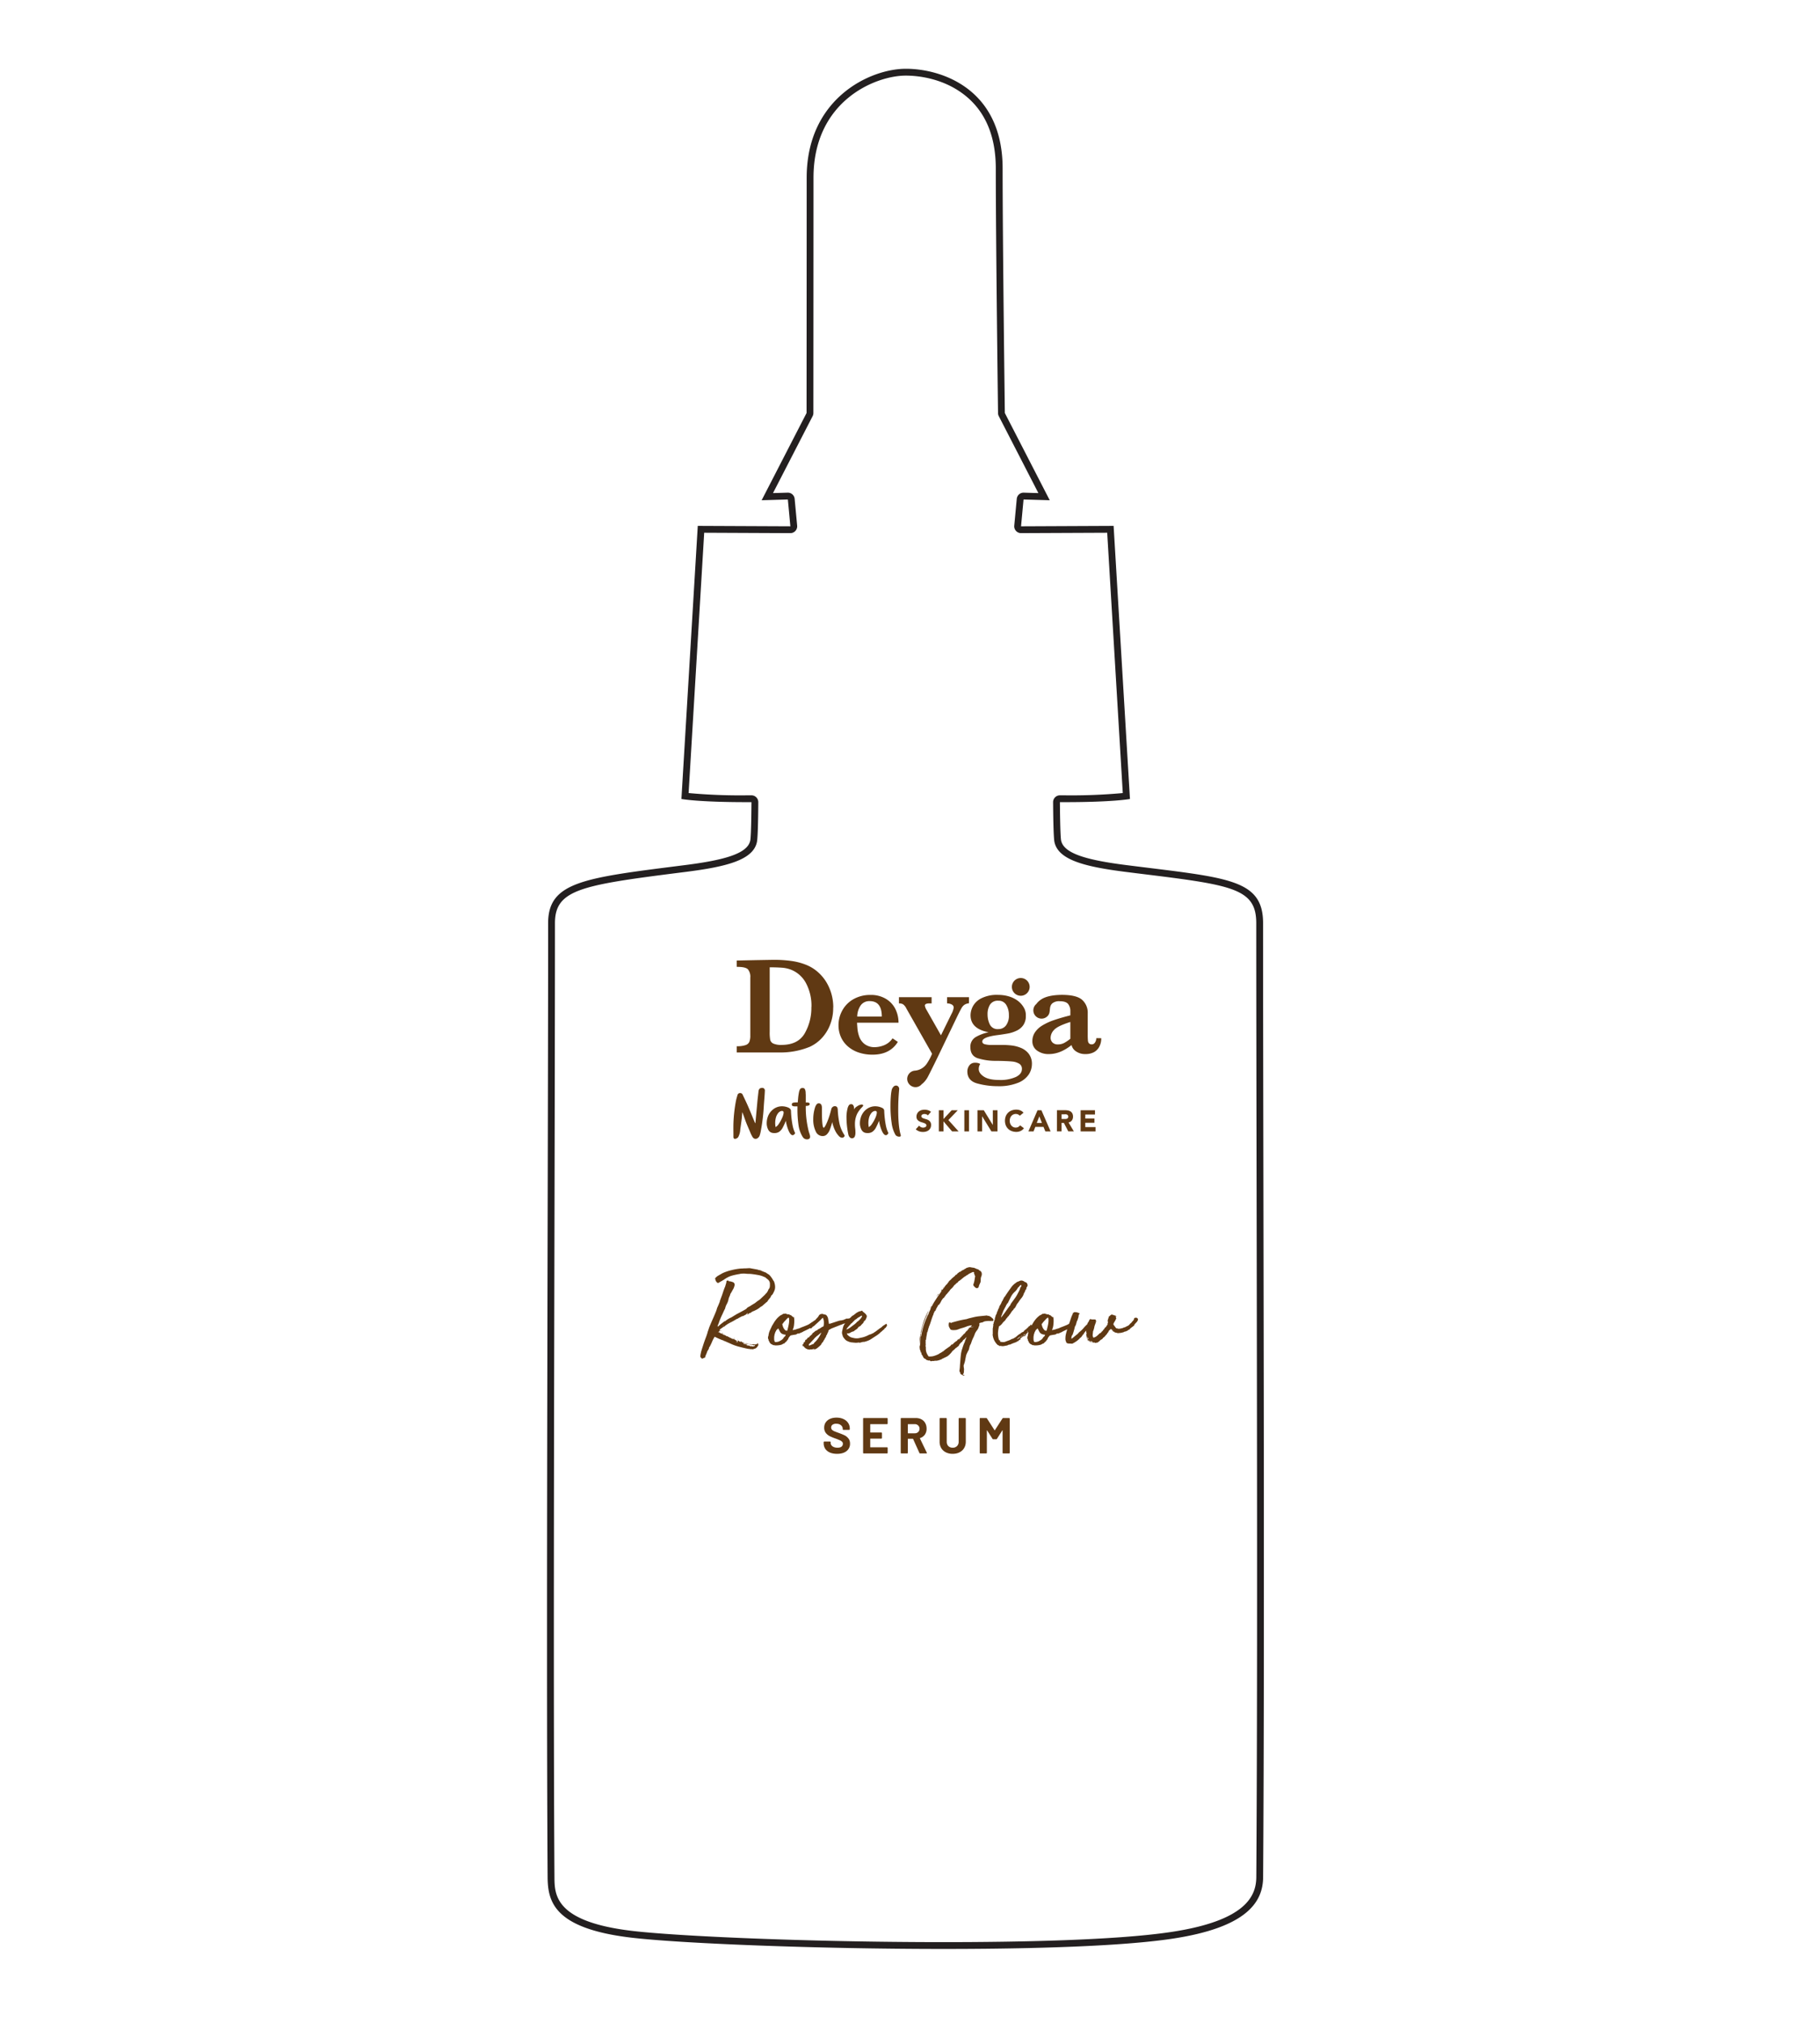 <svg viewBox="0 0 180 200" fill="none" height="200" width="180" xmlns="http://www.w3.org/2000/svg">
  <g clip-path="url(#a)">
    <path d="M89.586 7.475c.986 0 3.517.179 5.704 1.837 2.12 1.607 3.195 4.08 3.195 7.347 0 7.221.22 24.016.221 24.185a.675.675 0 0 0 .075.3l3.916 7.608-1.446-.042h-.02a.674.674 0 0 0-.672.612l-.248 2.65a.668.668 0 0 0 .173.518.67.67 0 0 0 .499.22h.003l8.517-.038 1.541 25.738a55.47 55.47 0 0 1-5.75.225l-.464-.001h-.003a.674.674 0 0 0-.675.679c.005.792.027 3.417.134 3.933.374 1.767 2.953 2.44 6.994 2.953.806.102 1.571.197 2.295.285 8.458 1.043 10.67 1.454 10.67 4.793 0 7.432.017 16.931.035 26.987.042 23.276.089 49.658-.03 67.318-.012 1.801-.907 4.324-8.504 5.447-5.542.82-15.233.992-22.387.992-13.336 0-26.429-.582-30.91-1.121-7.584-.912-7.602-3.563-7.613-5.317-.105-16.008-.049-41.577.001-64.136.025-11.305.049-21.983.049-30.17 0-3.3 2.548-3.758 12.294-4.991l.688-.087c4.044-.513 6.625-1.186 6.993-2.951.11-.516.131-3.143.135-3.936a.675.675 0 0 0-.675-.678h-.003l-.463.001a55.714 55.714 0 0 1-5.75-.225l1.54-25.738 8.52.039h.003a.676.676 0 0 0 .672-.738l-.248-2.651a.675.675 0 0 0-.672-.612h-.02l-1.449.042 3.919-7.608a.675.675 0 0 0 .075-.308s.011-15.959.011-23.26c0-7.625 6.145-10.098 9.12-10.101h.01Zm0-.675h-.01c-3.517.003-9.795 2.919-9.795 10.777 0 7.3-.011 23.258-.011 23.258l-4.443 8.625 2.593-.075.248 2.65-9.158-.041-1.617 27.002s1.621.314 6.461.314l.467-.001s-.016 3.31-.12 3.798c-.26 1.249-2.384 1.91-6.418 2.422-9.947 1.261-13.572 1.62-13.572 5.748 0 24.393-.208 70.212-.05 94.31.016 2.416.61 5.07 8.206 5.983 4.815.579 18.281 1.126 30.992 1.126 8.976 0 17.575-.273 22.485-.999 7.57-1.119 9.065-3.693 9.081-6.11.172-25.531-.005-70.194-.005-94.31 0-4.433-3.605-4.487-13.555-5.748-4.031-.511-6.154-1.173-6.418-2.422-.101-.488-.12-3.798-.12-3.798l.467.001c4.841 0 6.461-.314 6.461-.314l-1.617-27.002-9.155.042.248-2.651 2.59.075-4.44-8.625s-.22-16.876-.22-24.176c0-7.88-6.042-9.86-9.575-9.86Z" fill="#231F20"></path>
    <path d="M80.253 99.572a4.75 4.75 0 0 0-.536-2.36 2.878 2.878 0 0 0-1.456-1.325 3.066 3.066 0 0 0-.85-.203 15.36 15.36 0 0 0-1.287-.043V102c-.01.269.007.539.05.805a.547.547 0 0 0 .315.376 1.9 1.9 0 0 0 .807.13c1.08 0 1.842-.378 2.287-1.134a5.04 5.04 0 0 0 .662-2.61m2.158.04a4.52 4.52 0 0 1-.33 1.772c-.198.493-.49.943-.86 1.325-.323.331-.705.6-1.125.795a7.627 7.627 0 0 1-3.088.558h-4.133v-.615c.293.013.586-.024.866-.111a.615.615 0 0 0 .382-.331c.07-.202.1-.415.091-.628v-5.71a1.148 1.148 0 0 0-.24-.828c-.165-.165-.525-.24-1.099-.24v-.626l1.944-.04.812-.014.826-.014c.632-.007 1.263.033 1.888.121.488.072.966.201 1.423.386.398.163.768.39 1.093.67.328.282.611.61.841.976.232.374.41.777.531 1.2.126.441.189.899.187 1.359l-.009-.005Zm4.808.898c0-1.015-.4-1.523-1.198-1.522a1.033 1.033 0 0 0-.89.421c-.22.325-.34.708-.342 1.101h2.43Zm1.653.613h-4.101c0 .086.016.267.036.542.023.289.085.574.185.846.107.291.294.545.541.732.3.212.663.316 1.03.296a2.58 2.58 0 0 0 .853-.179c.353-.136.656-.379.866-.694l.524.353c-.523.842-1.356 1.262-2.498 1.262a4.224 4.224 0 0 1-1.397-.22 3.133 3.133 0 0 1-1.067-.614 2.655 2.655 0 0 1-.675-.925 2.841 2.841 0 0 1-.231-1.147 2.988 2.988 0 0 1 .388-1.49c.26-.465.647-.848 1.114-1.104a3.331 3.331 0 0 1 1.653-.405 2.853 2.853 0 0 1 1.541.392c.406.242.733.597.939 1.022.2.416.302.872.3 1.333Zm8.806-.845a1.76 1.76 0 0 1 .238-.937.896.896 0 0 1 .827-.393.857.857 0 0 1 .793.43c.175.3.263.644.253.993.025.365-.078.727-.289 1.025a.932.932 0 0 1-.755.356.843.843 0 0 1-.843-.457 2.234 2.234 0 0 1-.224-1.004m4.064 3.889a1.884 1.884 0 0 0-.791-.58 3.478 3.478 0 0 0-.909-.23 8.061 8.061 0 0 0-.932-.05H98.09a2.493 2.493 0 0 1-.704-.074c-.165-.05-.236-.138-.236-.267 0-.298.524-.513 1.572-.641.426-.058.776-.114 1.05-.166.279-.059.55-.153.806-.279.257-.124.478-.314.638-.55.171-.27.255-.587.241-.906a1.495 1.495 0 0 0-.124-.663c-.479-1.001-1.568-1.404-2.628-1.404a3.4 3.4 0 0 0-1.635.331c-.356.17-.651.445-.846.789a1.95 1.95 0 0 0-.235.892c0 .895.595 1.455 1.784 1.683a4.2 4.2 0 0 0-1.28.48 1.086 1.086 0 0 0-.519 1.007c0 .548.235.906.7 1.075.62.192 1.269.282 1.919.266.67.01 1.157.03 1.487.063.258.017.508.093.731.224a.583.583 0 0 1 .258.522c0 .331-.2.586-.597.783a3.712 3.712 0 0 1-1.628.298c-.688 0-1.195-.108-1.536-.331-.34-.224-.509-.469-.509-.757 0-.176.051-.349.147-.497a.915.915 0 0 0-.496-.119.663.663 0 0 0-.578.263.996.996 0 0 0-.2.595c0 .618.33 1.016.992 1.194.65.177 1.32.266 1.995.266a5.05 5.05 0 0 0 2.045-.342 2.274 2.274 0 0 0 1.056-.838c.187-.294.29-.633.297-.981a1.621 1.621 0 0 0-.323-1.056Zm.1-6.603a.885.885 0 0 1-.542.812.877.877 0 0 1-1.147-1.149.879.879 0 0 1 1.689.337Zm-8.17 1.018v.616a.962.962 0 0 1 .463.11.341.341 0 0 1 .195.31 1.851 1.851 0 0 1-.219.622l-1.04 2.114-1.406-2.477a1.178 1.178 0 0 1-.187-.46c0-.148.154-.22.461-.22h.205v-.615h-3.23v.616a.78.78 0 0 1 .407.09c.142.11.255.254.33.418l2.54 4.472a5.408 5.408 0 0 1-.541 1.006 1.58 1.58 0 0 1-1.157.663.825.825 0 0 0-.762.816.83.83 0 0 0 .818.818.804.804 0 0 0 .632-.308.98.98 0 0 0 .084-.059c.22-.2.402-.439.535-.704.157-.297.453-.892.89-1.785l1.952-4.058c.22-.453.375-.755.463-.904a.943.943 0 0 1 .29-.33c.135-.082.288-.132.445-.148v-.603h-2.168Zm12.193 4.112a3.918 3.918 0 0 1-.591.406 1.312 1.312 0 0 1-.647.154.715.715 0 0 1-.525-.187.663.663 0 0 1-.187-.497c.017-.284.139-.552.342-.75.229-.258.766-.519 1.61-.785v1.656m2.564-.055a.724.724 0 0 1-.131.434.368.368 0 0 1-.302.181.39.39 0 0 1-.284-.096.475.475 0 0 1-.109-.285 5.885 5.885 0 0 1-.02-.587v-2.106a1.693 1.693 0 0 0-.549-1.325c-.367-.331-1.039-.497-2.015-.497-.934.01-1.621.166-2.061.467a1.81 1.81 0 0 0-.46.438.82.82 0 0 0-.245.906.817.817 0 0 0 1.417.218c.279-.358.041-.855.408-1.186a1.05 1.05 0 0 1 .739-.213c.4 0 .673.089.827.27.159.213.238.477.223.743v.381c-.661.169-1.212.33-1.653.483-.398.134-.78.312-1.138.53a2.296 2.296 0 0 0-.722.686c-.164.256-.25.554-.246.858a1.11 1.11 0 0 0 .459.924c.344.244.758.367 1.179.349.752 0 1.488-.298 2.238-.892.06.26.221.486.446.629.276.183.602.276.933.263.272.007.543-.05.79-.165.239-.117.435-.306.56-.54.145-.265.216-.563.207-.865l-.491-.003Zm-16.657 7.637a.328.328 0 0 0-.153-.106.592.592 0 0 0-.181-.033.442.442 0 0 0-.204.048.222.222 0 0 0-.076.067.183.183 0 0 0-.027.131.182.182 0 0 0 .069.115.663.663 0 0 0 .178.086c.071.024.149.047.231.07a1 1 0 0 1 .232.101.511.511 0 0 1 .25.467.64.64 0 0 1-.24.522.778.778 0 0 1-.258.127 1.142 1.142 0 0 1-.686-.021.958.958 0 0 1-.33-.201l.33-.361a.493.493 0 0 0 .618.144.234.234 0 0 0 .075-.068.163.163 0 0 0 .028-.097.178.178 0 0 0-.073-.149.628.628 0 0 0-.182-.093c-.073-.027-.152-.051-.236-.078a1.027 1.027 0 0 1-.237-.103.56.56 0 0 1-.181-.165.5.5 0 0 1-.072-.282.624.624 0 0 1 .066-.294.638.638 0 0 1 .176-.221.837.837 0 0 1 .254-.129 1.2 1.2 0 0 1 .641.008.769.769 0 0 1 .298.166l-.31.349Zm1.086-.511h.46v.869l.812-.869h.602l-.929.972 1.01 1.121h-.645l-.85-.994v.994h-.46v-2.093Zm2.984 0h-.461v2.094h.461v-2.094Zm.836 0h.626l.89 1.455h.004v-1.455h.462v2.093h-.603l-.913-1.491h-.005v1.491h-.461v-2.093Zm4.187.544a.437.437 0 0 0-.166-.126.544.544 0 0 0-.225-.051.587.587 0 0 0-.241.049.608.608 0 0 0-.319.356.793.793 0 0 0-.045.269.775.775 0 0 0 .045.27c.028.078.071.15.126.213a.554.554 0 0 0 .671.133.53.53 0 0 0 .18-.166l.383.287a.808.808 0 0 1-.33.274c-.132.059-.274.09-.418.09a1.293 1.293 0 0 1-.453-.078.998.998 0 0 1-.592-.568 1.273 1.273 0 0 1 0-.911.998.998 0 0 1 .592-.568 1.291 1.291 0 0 1 .636-.061.956.956 0 0 1 .369.147.84.84 0 0 1 .154.144l-.367.297Zm1.931.065-.253.651h.511l-.258-.651Zm-.175-.609h.382l.909 2.093h-.52l-.181-.444h-.811l-.174.444h-.509l.904-2.093Zm2.377.864h.404a.383.383 0 0 0 .125-.027.213.213 0 0 0 .093-.069.211.211 0 0 0 .038-.133.226.226 0 0 0-.033-.127.224.224 0 0 0-.083-.073.33.33 0 0 0-.115-.033.684.684 0 0 0-.128 0h-.301v.462Zm-.459-.866h.808c.102-.001.203.009.303.029a.729.729 0 0 1 .251.105c.07.05.127.118.165.195a.675.675 0 0 1 .063.306.615.615 0 0 1-.116.378.505.505 0 0 1-.33.195l.53.885h-.552l-.436-.836h-.228v.836h-.46l.002-2.093Zm2.342.002h1.42v.425h-.96v.391h.907v.426h-.907v.425h1.013v.426h-1.473v-2.093Zm-29.838 1.33c.121-.177.225-.365.31-.562a1.7 1.7 0 0 0 .153-.497c.011-.134-.045-.202-.165-.202a.402.402 0 0 0-.207.067.586.586 0 0 0-.195.183 1.236 1.236 0 0 0-.202.436 2.076 2.076 0 0 0-.023.916c.135-.088.248-.204.33-.341m1.356 1.136c-.134 0-.264-.141-.39-.421a4.056 4.056 0 0 1-.284-1.004c-.09.237-.195.467-.314.689-.08.153-.193.287-.33.391a.798.798 0 0 1-.472.136.94.94 0 0 1-.184-.012.57.57 0 0 1-.438-.319 1.344 1.344 0 0 1-.153-.663c0-.158.021-.316.064-.468.085-.344.281-.65.557-.871.255-.206.572-.317.9-.315.2.002.4.043.586.119a.58.58 0 0 1 .218.141c.05.059.077.133.075.21.017.487.072.973.165 1.451.04.202.1.399.18.588.052.096.07.165.053.18-.076.11-.152.168-.234.168h.001Zm1.576.384a.386.386 0 0 1-.154.03.504.504 0 0 1-.231-.056.47.47 0 0 1-.184-.166 2.968 2.968 0 0 1-.428-1.189 10.87 10.87 0 0 1-.104-1.623v-.227h-.212a.706.706 0 0 1-.258-.036.145.145 0 0 1-.067-.059.144.144 0 0 1-.019-.088.166.166 0 0 1 .136-.176c.146-.03.296-.039.445-.026l.03-.292a5.96 5.96 0 0 1 .094-.712c.02-.116.061-.229.12-.331a.305.305 0 0 1 .258-.095.219.219 0 0 1 .202.101c.05.104.078.217.082.332 0 .111.012.2.012.268v.735h.136a.426.426 0 0 1 .183.03.112.112 0 0 1 .071.109c0 .131-.13.196-.39.196a9.698 9.698 0 0 0 .284 2.484.846.846 0 0 0 .027.091l.026.086c.024.064.044.129.061.195a.72.72 0 0 1 .028.179.314.314 0 0 1-.04.166.228.228 0 0 1-.108.074Zm3.33-.13a.38.38 0 0 1-.155-.037.45.45 0 0 1-.142-.094 2.109 2.109 0 0 1-.416-.593 3.285 3.285 0 0 1-.276-.828 7.34 7.34 0 0 1-.234.742 1.365 1.365 0 0 1-.287.462.575.575 0 0 1-.442.182.743.743 0 0 1-.68-.482 2.656 2.656 0 0 1-.237-1.179 3.857 3.857 0 0 1 .165-1.128 1.1 1.1 0 0 1 .166-.344.269.269 0 0 1 .22-.101c.204 0 .307.152.307.457v.273c0 1.123.059 1.683.177 1.679.043 0 .112-.094.205-.269.11-.222.205-.451.284-.686a9.53 9.53 0 0 0 .255-.86.381.381 0 0 1 .142-.238.328.328 0 0 1 .236-.076.26.26 0 0 1 .189.083.458.458 0 0 1 .077.243c.02.502.085 1.001.195 1.491.097.37.255.722.468 1.041a.086.086 0 0 1 .018.053.178.178 0 0 1-.06.121.228.228 0 0 1-.118.075.18.18 0 0 1-.056.013Zm.73-.058a.612.612 0 0 1-.127-.266 8.167 8.167 0 0 1-.183-1.627 3.518 3.518 0 0 1 .1-.93.93.93 0 0 1 .151-.351.272.272 0 0 1 .119-.074.275.275 0 0 1 .139-.009.206.206 0 0 1 .098.039.2.2 0 0 1 .067.08.499.499 0 0 1 .07.267.598.598 0 0 1-.018.142.924.924 0 0 1 .345-.331.876.876 0 0 1 .436-.166.139.139 0 0 1 .073.012c.023.01.042.026.056.046a.076.076 0 0 1 .014.043.072.072 0 0 1-.014.043 1.46 1.46 0 0 1-.13.153c-.176.18-.326.383-.445.604a2.31 2.31 0 0 0-.225 1.05c-.001.137.007.273.023.409.017.134.025.269.024.404a.964.964 0 0 1-.072.414.287.287 0 0 1-.277.156.28.28 0 0 1-.223-.108Zm2.226-1.332c.121-.177.226-.365.312-.562.076-.157.126-.324.15-.497.012-.134-.042-.202-.165-.202a.408.408 0 0 0-.208.067.592.592 0 0 0-.195.183 1.234 1.234 0 0 0-.202.436 2.078 2.078 0 0 0-.023.916c.135-.088.248-.204.33-.341Zm1.357 1.136c-.136 0-.265-.141-.392-.421a4.127 4.127 0 0 1-.284-1.003c-.09.235-.194.465-.313.688-.08.153-.193.287-.33.391a.79.79 0 0 1-.471.136 1.126 1.126 0 0 1-.184-.012.57.57 0 0 1-.438-.319 1.344 1.344 0 0 1-.154-.663c0-.158.023-.316.067-.468.084-.344.28-.65.555-.871a1.42 1.42 0 0 1 .9-.315c.202.002.4.043.586.119a.61.61 0 0 1 .223.133.32.32 0 0 1 .073.21c.017.487.072.972.165 1.451.04.201.1.398.18.588.053.096.07.165.055.18-.075.118-.149.176-.232.176h-.006Zm1.478.04c0 .071-.054.106-.165.106a.486.486 0 0 1-.199-.046.358.358 0 0 1-.165-.131 3.188 3.188 0 0 1-.382-1.204 11.184 11.184 0 0 1-.109-1.694c0-.331.012-.624.033-.901.014-.215.042-.43.086-.641a.659.659 0 0 1 .166-.306.345.345 0 0 1 .259-.128.289.289 0 0 1 .238.113c.029.034.05.074.063.117.013.043.017.088.013.133a21.386 21.386 0 0 0-.094 2.04c0 1.123.083 1.951.248 2.484a.188.188 0 0 1 .008.058Zm-14.381-1.241.203-2.2c.016-.166.086-.772.105-.941.028-.224.136-.323.331-.331a.255.255 0 0 1 .296.29c-.009.344-.078 1.121-.101 1.465a18.11 18.11 0 0 1-.286 2.425 3.35 3.35 0 0 1-.127.53c-.118.309-.478.473-.698.153a3.712 3.712 0 0 1-.28-.592 28.598 28.598 0 0 1-.285-.663c-.149-.362-.271-.735-.407-1.103a.263.263 0 0 0-.05-.097c-.018.225-.03.45-.057.674-.045.343-.09.685-.14 1.028-.012.262-.08.519-.203.752-.114.165-.472.298-.474-.012 0-.447-.013-.896 0-1.343.027-.744.11-1.485.248-2.217.036-.192.096-.381.15-.568a.263.263 0 0 1 .258-.214.271.271 0 0 1 .267.184c.181.381.365.758.533 1.146.224.512.43 1.03.645 1.545.013.033.028.065.043.096l.028-.007Zm.174 14.482a.09.09 0 0 0 .044.011c.022 0 .04.004.056.012l.044.033h.044c.015 0 .026.003.033.011.015 0 .03-.004.044-.011a.078.078 0 0 0 .055.022c.023 0 .041.007.056.022a.308.308 0 0 1 .033.044c.015.007.026.007.033 0 .008-.015.022-.015.044 0 .015 0 .03.011.045.033.014.015.03.026.044.033h.044a.26.26 0 0 1 .1.045.233.233 0 0 0 .121.033c.074.059.155.114.243.166a.71.71 0 0 1 .221.199.17.17 0 0 1 .056.066c.022.029.04.055.055.077.066.089.125.185.177.288a.333.333 0 0 1 .088.143c.044.111.074.24.089.387.014.14.003.273-.034.398a.422.422 0 0 0-.022.056.402.402 0 0 0-.022.055.43.43 0 0 1-.044.099 5.037 5.037 0 0 1-.11.21.45.45 0 0 1-.144.144.686.686 0 0 1-.155.276 2.119 2.119 0 0 0-.188.244l-.044.077-.078.055-.442.387a.443.443 0 0 1-.11.055l-.1.078a1.764 1.764 0 0 1-.31.21c-.11.059-.224.114-.342.166a.26.26 0 0 0-.121.055.26.26 0 0 0-.089.066c-.052.03-.107.055-.166.077a.394.394 0 0 0-.143.078c-.008.007-.011.018-.011.033 0 .015-.008.022-.022.022-.008-.015-.019-.022-.034-.022a.128.128 0 0 0-.033-.022c.015-.022.03-.033.044-.033.015-.008.019-.022.011-.044-.007-.008-.014-.008-.022 0a.08.08 0 0 1-.033-.012c-.022.023-.03.041-.022.056h-.022c-.007.007-.011.018-.011.033a.951.951 0 0 1-.188.11c-.059.03-.118.063-.177.1-.015-.015-.03-.018-.044-.011a.105.105 0 0 0-.055.022 6.215 6.215 0 0 0-.233.122c-.073.036-.14.077-.198.121-.015-.007-.026-.007-.034 0-.007.008-.018.011-.033.011a7.288 7.288 0 0 1-.63.354c-.221.111-.42.239-.597.387.008.007.011.007.011 0 .008-.015.011-.019.011-.011 0 .015-.007.026-.022.033-.014.007-.026.004-.033-.011a.705.705 0 0 0-.122.077.934.934 0 0 1-.11.078 1.754 1.754 0 0 0-.122.088.254.254 0 0 0-.088.089.35.35 0 0 0 .055.066.43.43 0 0 0-.11.077c.007 0 .01.011.01.033a.09.09 0 0 1-.044.011c-.007-.007-.007-.014 0-.022l-.022.022a.146.146 0 0 0-.022.034c-.007 0 .004.007.033.022a.047.047 0 0 0 .011-.033.549.549 0 0 0 .221.132c.089.03.166.07.233.122.014.007.022.018.022.033a.128.128 0 0 0 .033.022c.015-.015.022-.029.022-.044 0-.015.004-.026.011-.033a.296.296 0 0 0 .055.077c.023.022.052.03.089.022.014.044.048.07.1.078.05 0 .095.014.132.044a.032.032 0 0 1 .011.022c0 .007.007.015.022.022.015 0 .019-.004.011-.011 0-.007.004-.015.011-.022a.125.125 0 0 0 .044.044c.03.007.052.018.067.033.014.008.022.019.022.033a.03.03 0 0 0 .022.011c.015.008.026.004.033-.011.007-.014.018-.014.033 0v.022c.015.008.022.004.022-.011.008.03.023.048.045.056.03.007.058.018.088.033l.122.044v-.044c.022.022.036.022.044 0a.05.05 0 0 0 .01.033c.016 0 .023.004.023.011.007.007.007.015 0 .022-.007.008-.007.011 0 .011.015.008.022.008.022 0 0-.007.008-.011.022-.011a.718.718 0 0 0 .078.066.45.45 0 0 1 .1.056c.036 0 .054.011.054.033-.014.015-.026.015-.033 0 0-.015-.007-.019-.022-.011a.171.171 0 0 0 .033.044c.022.007.026.019.011.033-.007 0-.01-.003-.01-.011.007-.015.007-.018 0-.011-.016 0-.023.004-.023.011.007.008.004.015-.01.022-.016-.014-.03-.022-.045-.022-.007 0-.019-.007-.033-.022 0 .015.007.026.022.033.014 0 .03.004.044.011v.033c.007.015.018.019.033.012.007-.008.004-.015-.01-.023-.008 0-.008-.003 0-.011.014-.014.029-.014.043 0a.193.193 0 0 0 .067.011.137.137 0 0 0 0-.077c0-.037.007-.066.022-.088a.21.21 0 0 0 .044.033c.022 0 .04.007.055.022 0 .007-.003.011-.01.011v.022a.12.12 0 0 1 .088.033.12.12 0 0 0 .088.033c.007-.007.007-.014 0-.022-.007-.007-.007-.018 0-.033.022-.015.04-.011.055.011.022.022.045.026.067.011-.015.03-.015.048 0 .055a.118.118 0 0 0 .066.023c.03.007.055.011.077.011a.066.066 0 0 1 .045.044c-.008.015-.019.015-.034 0-.007-.008-.014-.008-.022 0 0 .015.008.026.022.033.015.007.023.022.023.044 0 .008-.004.011-.012.011v.022h.045c.007-.014.007-.025 0-.033-.008-.007-.008-.018 0-.033.037 0 .048.011.033.033-.015.022-.022.037-.022.044.03.008.051.004.066-.011 0-.007-.007-.011-.022-.011-.007 0-.004-.007.011-.022 0 .008.004.011.011.011a.095.095 0 0 0 .011-.044c0-.007.004-.015.011-.022v.033c.008.015.011.03.011.044 0 .008-.003.011-.01.011v.022a.366.366 0 0 0 .088.023c0-.015-.008-.023-.022-.023-.015 0-.023-.007-.023-.022.015-.014.045-.014.089 0 .007 0 .018.004.033.011.015.008.022.015.022.023-.015.014-.03.014-.044 0-.015-.015-.022-.008-.022.022.007.007.014.007.022 0 .015-.008.022-.004.022.011 0 .014-.007.018-.022.011-.008 0-.011.007-.011.022a.779.779 0 0 0 .199.044c.073.007.14.022.199.044-.015.008-.033.008-.056 0-.014-.007-.025-.003-.033.011.081.022.177.034.288.034.118 0 .202-.026.254-.078-.007-.007-.015-.007-.022 0 0 .015-.004.015-.011 0 0-.015.007-.026.022-.033.015-.007.018-.015.011-.022-.044-.015-.085-.004-.122.033a.227.227 0 0 1-.055-.044c-.015-.015-.037-.019-.066-.011-.015 0-.026.003-.033.011 0 .007-.008.011-.022.011-.008 0-.015-.008-.023-.022-.007-.008-.014-.011-.022-.011a.062.062 0 0 0-.044-.022c-.007.007-.018.007-.033 0l.022-.045c.037.037.092.045.166.022a.372.372 0 0 1 .177 0c.022.023.037.034.044.034.007 0 .015-.004.022-.011l.022-.023a.543.543 0 0 1 .1-.011c.037 0 .062-.007.077-.022.007-.014.007-.033 0-.055 0-.015.004-.029.011-.044.015.015.03.033.044.055.015.022.04.033.078.033 0 .015-.008.022-.022.022-.015 0-.023.008-.023.022.008.023.023.034.045.034a.686.686 0 0 1-.11.199.585.585 0 0 1-.167.165.17.17 0 0 1-.066.023.03.03 0 0 0-.022.011c0 .007-.008.011-.022.011a.214.214 0 0 0-.11.033.118.118 0 0 1-.111.011h-.056a.09.09 0 0 0-.044-.011c-.007.007-.018.011-.033.011a.345.345 0 0 1-.077-.011.334.334 0 0 0-.089-.011l-.166-.022c-.31-.067-.615-.14-.917-.221a4.835 4.835 0 0 1-.83-.31l-.43-.188-.066-.033-.089-.022a.102.102 0 0 1-.066-.055h-.022c0-.008-.004-.008-.011 0v-.011h-.034a7.008 7.008 0 0 1-.796-.354 3.071 3.071 0 0 0-.254.486 5.285 5.285 0 0 1-.243.509.079.079 0 0 1-.033.033.117.117 0 0 0-.022.033.19.19 0 0 0-.011.077.63.63 0 0 1-.1.199.617.617 0 0 0-.1.21 3.285 3.285 0 0 1-.099.244.923.923 0 0 0-.088.276.75.75 0 0 0-.265.11.227.227 0 0 1-.089-.044l-.033-.044.011.011-.011-.011a.14.14 0 0 1-.033-.055 1.83 1.83 0 0 0-.044-.044v-.122a2.8 2.8 0 0 1 .033-.199l.044-.199c.052-.177.107-.354.166-.531a13.789 13.789 0 0 1 .32-.917c.052-.14.1-.284.144-.431a.672.672 0 0 1 .055-.177l.11-.332c.111-.272.226-.541.343-.807.118-.265.233-.534.343-.807.022-.058.04-.114.055-.165.015-.059.034-.118.056-.177l.143-.321c.015-.037.03-.077.045-.121a1.73 1.73 0 0 0 .055-.122c.015-.037.015-.066 0-.088a.202.202 0 0 0 .055-.111 2.35 2.35 0 0 1 .044-.122 9.35 9.35 0 0 0 .221-.619c.067-.206.14-.405.222-.596a.595.595 0 0 0 .033-.122l.044-.133a.862.862 0 0 0 .033-.132l.022-.155a.137.137 0 0 0 .055-.022c.008-.008.023-.011.045-.011a.047.047 0 0 0 .033-.011c.015-.008.026-.004.033.011a.07.07 0 0 1 .033.033.117.117 0 0 0 .022.033.091.091 0 0 0 .034.011c.007-.007.018-.011.033-.011.11.015.213.041.31.077.102.03.169.096.198.199a.337.337 0 0 1 0 .122.595.595 0 0 1-.033.122c-.03.118-.088.243-.177.375a.866.866 0 0 1-.077.144 1.921 1.921 0 0 1-.067.122.156.156 0 0 0-.033.044l-.022.044a.075.075 0 0 0-.022.055.124.124 0 0 1-.011.056 9.156 9.156 0 0 0-.11.254 1.37 1.37 0 0 0-.067.265.402.402 0 0 1-.033.1.825.825 0 0 1-.033.099 5.36 5.36 0 0 1-.144.288 1.4 1.4 0 0 0-.1.298.248.248 0 0 1-.044.1l-.044.088a18.15 18.15 0 0 0-.177.387 7.592 7.592 0 0 0-.31.718 3.463 3.463 0 0 1-.132.354l-.044.1a.1.1 0 0 0 .011.044.047.047 0 0 1 0 .044l.287-.243a835.784 835.784 0 0 1 .354-.277c.03-.022.048-.033.055-.033.015 0 .019.004.011.011 0 .008.008.008.023 0 .014 0 .025-.007.033-.022a.19.19 0 0 1 .033-.044.092.092 0 0 1 .033-.011 1.55 1.55 0 0 0 .033-.033l.067-.044a.16.16 0 0 0 .033-.022.13.13 0 0 1 .033-.023l.188-.11.154-.066.542-.332c.147-.074.287-.147.42-.221.14-.074.28-.151.42-.232l.122-.078.044-.066c.015-.015.03-.022.044-.022.008-.022.015-.033.022-.033a.131.131 0 0 1 .056-.033.144.144 0 0 0 .055-.034c.081-.036.158-.081.232-.132.081-.052.159-.1.232-.144l.11-.066a.934.934 0 0 0 .111-.078l.11-.088c.067-.052.137-.1.21-.144.075-.051.14-.107.2-.166l.387-.364.121-.144a.17.17 0 0 0 .067-.055.582.582 0 0 0 .055-.089l.077-.121.022-.067a.483.483 0 0 1 .044-.088.299.299 0 0 0 .056-.077c.03-.052.048-.1.055-.144.007-.044.011-.1.011-.166a.136.136 0 0 0 0-.077v-.089a.124.124 0 0 0-.01-.088.537.537 0 0 0-.21-.332 39.314 39.314 0 0 1-.244-.199.074.074 0 0 0-.055-.022.435.435 0 0 1-.056-.022 2.214 2.214 0 0 0-.552-.177 9.942 9.942 0 0 0-.63-.099 2.228 2.228 0 0 0-.321-.022 2.72 2.72 0 0 1-.343-.023 2.797 2.797 0 0 0-.342 0 .715.715 0 0 0-.177.023 1.831 1.831 0 0 1-.177.033 6.22 6.22 0 0 0-.597.132 1.997 1.997 0 0 0-.497.199 1.798 1.798 0 0 0-.122.067 1.16 1.16 0 0 1-.1.066.484.484 0 0 0-.121.088c-.015.015-.03.022-.044.022-.015 0-.03.008-.045.023-.007.014-.014.022-.022.022-.007-.008-.014-.008-.022 0a.065.065 0 0 0-.044.044.117.117 0 0 1-.066.022c-.015 0-.03.007-.044.022a.28.28 0 0 1-.078.055.558.558 0 0 0-.088.045.609.609 0 0 1-.089.055.125.125 0 0 1-.088-.011.563.563 0 0 1-.133-.133.659.659 0 0 1-.077-.21.103.103 0 0 1-.022-.055v-.055l.077-.078a1.15 1.15 0 0 1 .265-.199l.31-.177a.583.583 0 0 0 .077-.044 4.755 4.755 0 0 1 .917-.309c.296-.074.609-.126.94-.155h.133a.847.847 0 0 1 .133-.011h.121l.387-.022h.066l.73.132Zm-2.951 5.295h.01a.767.767 0 0 0 .155-.099c.052-.037.104-.07.155-.1a.09.09 0 0 1-.044.011c.007 0 .018-.007.033-.022l-.011.011h-.011c-.007 0-.015.004-.022.011l-.188.1a1.273 1.273 0 0 1-.022.022h-.022c0 .007-.004.011-.011.011l-.056.033-.022.022-.044.033.1-.033Zm1.304 1.979c0-.007-.004-.011-.011-.011v-.011h-.011l-.011-.011h-.011l-.011-.011h-.034l-.044-.022c0 .007-.003.011-.01.011v.022c.021.022.029.033.021.033h.033v-.022c.023 0 .037.007.045.022h.01v.033c0-.007.004-.007.012 0h.022l.022.033v-.033c0-.007.007-.011.022-.011l.011-.011c0 .007.004.011.011.011 0 .015.004.026.011.033.008 0 .015.004.022.011h.034c.03.015.051.03.066.044l.033-.055h-.033l-.011-.011c-.015 0-.026-.004-.033-.011-.008 0-.015-.004-.022-.011h-.011c-.008 0-.015-.004-.023-.011h-.022a.128.128 0 0 0-.055-.011l-.022.022v-.022Zm0 0c0-.007-.004-.011-.011-.011v-.011h-.011l-.011-.011h-.011l-.011-.011h-.034l-.044-.022c0 .007-.003.011-.01.011v.022c.021.022.029.033.021.033h.033v-.022c.023 0 .037.007.045.022h.01v.033c0-.007.004-.007.012 0h.022l.022.033v-.033c0-.007.007-.011.022-.011l.011-.011c0 .007.004.011.011.011 0 .015.004.026.011.033.008 0 .015.004.022.011h.034c.03.015.051.03.066.044l.033-.055h-.033l-.011-.011c-.015 0-.026-.004-.033-.011-.008 0-.015-.004-.022-.011h-.011c-.008 0-.015-.004-.023-.011h-.022a.128.128 0 0 0-.055-.011l-.022.022v-.022Zm-1.316-1.979h.022l.023-.022.066-.033.122-.088.033-.034a.03.03 0 0 0 .022-.011l.022-.011h-.011l-.022.011-.188.1-.011.011c-.007 0-.015.004-.022.011h-.011c0 .007-.004.011-.011.011l-.056.033-.022.022-.044.033.088-.033Zm-.519 1.526c.015.007.022 0 .022-.022l.011-.011h.011v.011c0 .007-.004.011-.01.011v.033c0 .007.003.011.01.011h.022v-.011l-.022-.044v-.034l-.01-.011v-.011c0-.007.003-.014.01-.022h-.022c0-.007-.004-.011-.01-.011l-.045-.022c0 .03-.007.044-.022.044v-.022h-.033c-.008-.007-.015-.011-.022-.011 0 .007.003.015.01.022.037.037.07.052.1.044v.011c0 .008.004.012.011.012 0 .022-.004.033-.011.033Zm.088-.199c0-.022.004-.037.011-.045h-.022a1.009 1.009 0 0 1-.177-.088.214.214 0 0 0 .056.077l.066.034c.007.007.015.011.022.011h.011c.008 0 .011.003.011.011h.011c.008.007.015.011.022.011l-.01-.011Zm0 0c0-.022.004-.037.011-.045h-.022a1.009 1.009 0 0 1-.177-.088.214.214 0 0 0 .056.077l.066.034c.007.007.015.011.022.011h.011c.008 0 .011.003.011.011h.011c.008.007.015.011.022.011l-.01-.011Zm-.088.154c0 .008.004.012.011.012 0 .022-.004.033-.011.033.015.007.022 0 .022-.022l.011-.011h.011v.011-.034l-.01-.011v-.011c0-.007.003-.014.01-.022h-.022c0-.007-.004-.011-.01-.011l-.045-.022c0 .03-.007.044-.022.044v-.022h-.033c-.008-.007-.015-.011-.022-.011 0 .007.003.015.01.022.037.037.07.052.1.044v.011Zm.1.012c0 .022.018.04.055.055h.066c0 .015.004.026.011.033 0 .015.007.022.022.022l.011.011c.015 0 .022-.004.022-.011l.012-.011a.305.305 0 0 1-.1-.066c-.022-.03-.055-.045-.1-.045v.012Zm.121.055c0 .015.004.026.011.033 0 .015.007.022.022.022l.011.011c.015 0 .022-.004.022-.011l.012-.011a.305.305 0 0 1-.1-.066c-.022-.03-.055-.045-.1-.045v.012c0 .022.019.04.056.055h.066Zm.144-.111-.022-.022h-.011c0-.007-.004-.011-.011-.011l-.078-.055a.047.047 0 0 1-.033-.011l-.1-.033v.011a.407.407 0 0 0 .122.066c.044.015.089.033.133.055Zm0 0-.022-.022h-.011c0-.007-.004-.011-.011-.011l-.078-.055a.047.047 0 0 1-.033-.011l-.1-.033v.011a.407.407 0 0 0 .122.066c.044.015.089.033.133.055Zm.287.089a.62.62 0 0 1 .078.044c.022.007.047.015.077.022v-.011c0-.007-.004-.011-.011-.011v-.033a.238.238 0 0 1-.088-.011h-.056Zm.144.011a.238.238 0 0 1-.088-.011h-.056a.62.62 0 0 1 .078.044c.022.007.047.015.077.022v-.011c0-.007-.004-.011-.011-.011v-.033Zm-.376-.177-.066-.033H71.7c-.008-.008-.015-.011-.023-.011 0 .007.008.011.023.011a.142.142 0 0 0 .055.033.258.258 0 0 1 .066.033c.007 0 .011.004.011.011h.044l-.055-.044Zm0 0-.066-.033H71.7c-.008-.008-.015-.011-.023-.011 0 .007.008.011.023.011a.142.142 0 0 0 .055.033.258.258 0 0 1 .066.033c.007 0 .011.004.011.011h.044l-.055-.044Zm2.355.718a.09.09 0 0 0 .044.011c.022 0 .033.008.033.023 0 .014-.015.022-.044.022-.03 0-.052-.008-.067-.022 0-.015.004-.023.011-.023.015.008.023.004.023-.011Zm-.288-.066a.074.074 0 0 0 .055.022c.022.008.03.019.022.033h-.044a.044.044 0 0 1-.044 0c.007-.007.007-.014 0-.022-.007-.007-.004-.018.011-.033Zm-2.609-.829c-.014.007-.03.004-.044-.011-.007-.015-.018-.022-.033-.022h-.011c0 .015.004.022.011.022.007.037.03.059.066.066.008-.007.011-.022.011-.044v-.011Zm0 0c-.014.007-.03.004-.044-.011-.007-.015-.018-.022-.033-.022h-.011c0 .015.004.022.011.022.007.037.03.059.066.066.008-.007.011-.022.011-.044v-.011Zm.166-.243a.276.276 0 0 1 .033.066c.008.015.022.026.045.033 0 .022-.015.03-.045.022 0-.036-.014-.055-.044-.055v-.033c.007-.007.011-.018.011-.033Zm.84.796c.008 0 .011-.004.011-.011h.011l.011-.011a.2.2 0 0 1-.055-.023c-.007 0-.018-.007-.033-.022h-.022l-.011.011.01.011.023.012c0 .007.004.011.011.011v.011c.007 0 .011.003.011.011h.033Zm-.066-.067h-.011l-.011.011.01.011.023.012c0 .007.004.011.011.011v.011c.007 0 .011.003.011.011h.033c.008 0 .011-.004.011-.011h.011l.011-.011a.2.2 0 0 1-.055-.023c-.007 0-.018-.007-.033-.022h-.011Zm-.807-.464.011.011c0 .008.004.011.011.011.015.015.03.022.044.022.008.008.019.011.034.011h.033l.022-.011-.133-.044h-.022Zm.022 0h-.022l.011.011c0 .008.004.011.011.011.015.015.03.022.044.022.008.008.019.011.034.011h.033l.022-.011-.133-.044Zm-.01-.818a.256.256 0 0 1 .065-.033c.03-.015.048-.044.056-.088l-.122.121Zm1.945 1.548c-.008-.008-.023-.011-.045-.011l-.01.011v.011h.021c.008 0 .015.003.023.011h.033c.007.007.018.011.033.011l.033.022c0-.007-.004-.011-.011-.011a.032.032 0 0 0-.011-.022c-.015-.015-.026-.022-.033-.022h-.033Zm0 0c-.008-.008-.023-.011-.045-.011l-.01.011v.011h.021c.008 0 .015.003.023.011h.033c.007.007.018.011.033.011l.033.022c0-.007-.004-.011-.011-.011a.032.032 0 0 0-.011-.022c-.015-.015-.026-.022-.033-.022h-.033Zm-.984-.321c-.022.022-.026.037-.011.044l.01-.011c0 .015.008.022.023.022h.055c0-.007.004-.011.011-.011-.014-.014-.03-.022-.044-.022-.015 0-.03-.007-.044-.022Zm0 0c-.022.022-.026.037-.011.044l.01-.011c0 .015.008.022.023.022h.055c0-.007.004-.011.011-.011-.014-.014-.03-.022-.044-.022-.015 0-.03-.007-.044-.022Zm-.918-1.371.011.011h.011c.037.015.067-.003.089-.055-.007 0-.011.004-.011.011v-.011a.395.395 0 0 1-.1.044Zm.929 1.614c.015.015.026.022.033.022l.055.034c0-.015-.003-.026-.01-.034l-.012-.011v-.011h-.01c-.016 0-.023-.003-.023-.011-.015 0-.026-.003-.033-.011v.022Zm0 0c.015.015.026.022.033.022l.055.034c0-.015-.003-.026-.01-.034l-.012-.011v-.011h-.01c-.016 0-.023-.003-.023-.011-.015 0-.026-.003-.033-.011v.022Zm-.177-.011h.011l.011.022h.044-.01v-.011h-.012c0-.007-.004-.011-.01-.011l-.023-.022h-.011c0-.007-.007-.011-.022-.011h-.044l.066.033Zm0 0h.011l.011.022h.044-.01v-.011h-.012c0-.007-.004-.011-.01-.011l-.023-.022h-.011c0-.007-.007-.011-.022-.011h-.044l.066.033Zm-.895-1.039a.193.193 0 0 1-.1-.055.22.22 0 0 1 .067.011c.022.007.033.022.033.044Zm-.597.365c0 .007.003.011.01.011l.012.011h.01c.008 0 .02.007.034.022h.011v-.022a.07.07 0 0 0-.033-.033c-.015-.007-.03-.004-.044.011Zm.033.022c.007 0 .018.007.033.022h.011v-.022a.07.07 0 0 0-.033-.033c-.015-.007-.03-.004-.044.011 0 .007.003.011.01.011l.012.011h.01Zm.663-.807a.256.256 0 0 1 .066-.033c.023-.015.037-.041.045-.077l-.11.11Zm2.277 1.758c.015.014.03.022.044.022h.034l.022-.022c-.008 0-.011-.004-.011-.011-.03 0-.048.003-.056.011h-.033Zm0 0c.015.014.03.022.044.022h.034l.022-.022c-.008 0-.011-.004-.011-.011-.03 0-.048.003-.056.011h-.033Zm-2.398-.807a.128.128 0 0 1 .033.022.13.13 0 0 0 .033.022h.022v-.011a.16.16 0 0 1-.044-.033c-.015-.015-.03-.015-.044 0Zm0 0a.128.128 0 0 1 .033.022.13.13 0 0 0 .033.022h.022v-.011a.16.16 0 0 1-.044-.033c-.015-.015-.03-.015-.044 0Zm3.073.917a.074.074 0 0 1-.056.022c-.014.008-.03.004-.044-.011.015-.022.048-.025.1-.011Zm-2.808-2.056a.395.395 0 0 1-.1.044l.011.011h.011c.03 0 .052-.011.067-.033v-.011c.007 0 .01-.003.01-.011Zm.298 1.459.011.011c.008 0 .011.008.011.022h.033v-.011c-.007 0-.01-.007-.01-.022h-.012c0-.007-.003-.011-.01-.011 0-.007-.008-.011-.023-.011l-.01.011v.011h.01Zm0 0 .011.011c.008 0 .011.008.011.022h.033v-.011c-.007 0-.01-.007-.01-.022h-.012c0-.007-.003-.011-.01-.011 0-.007-.008-.011-.023-.011l-.01.011v.011h.01Zm1.017.255c.015 0 .022.003.022.011a.047.047 0 0 0 .034.011h.022v-.022h-.011a.2.2 0 0 0-.056-.023l-.01.023Zm.078 0h-.011a.2.2 0 0 0-.056-.023l-.01.023c.014 0 .021.003.021.011a.047.047 0 0 0 .034.011h.022v-.022Zm1.105.154c0 .008-.004.015-.011.022l-.055-.033c.007-.022.018-.029.033-.022l.033.033Zm-1.702-.342c-.015.029-.022.04-.022.033v.011l.01.011c.008.007.015.011.023.011h.01v-.022c-.021-.022-.029-.033-.021-.033v-.011Zm0 0c-.015.029-.022.04-.022.033v.011l.01.011c.008.007.015.011.023.011h.01v-.022c-.021-.022-.029-.033-.021-.033v-.011Zm-1.139-.608c.015 0 .03.007.044.022.015.007.033.007.056 0-.008 0-.019-.008-.034-.022h-.01c0-.008-.004-.011-.012-.011-.03 0-.044.003-.044.011Zm0 0c.015 0 .03.007.044.022.015.007.033.007.056 0-.008 0-.019-.008-.034-.022h-.01c0-.008-.004-.011-.012-.011-.03 0-.044.003-.044.011Zm1.393.785c0 .007-.004.011-.011.011 0 .007-.004.011-.011.011-.008.007-.011.014-.011.022l.033.022v-.011l.011-.022v-.033h-.011Zm0 0c0 .007-.004.011-.011.011 0 .007-.004.011-.011.011-.008.007-.011.014-.011.022l.033.022v-.011l.011-.022v-.033h-.011Zm.033-.398c-.015.022-.03.033-.044.033-.015-.015-.015-.026 0-.033.015-.015.03-.015.044 0Zm-.121.066a.047.047 0 0 1-.034-.011c0-.008-.007-.015-.022-.022a.044.044 0 0 1 .044 0c.023 0 .026.011.011.033Zm.022.254c0 .015.003.022.01.022v.022h.034v-.044h-.011c0 .008-.004.011-.011.011-.008 0-.011-.003-.011-.011h-.011Zm0 0c0 .015.003.022.01.022v.022h.034v-.044h-.011c0 .008-.004.011-.011.011-.008 0-.011-.003-.011-.011h-.011Zm-1.15-.707c0 .007.004.014.011.022h.033v-.022l-.01-.011h-.012c0-.008-.004-.011-.01-.011l-.012.011v.011Zm.044 0-.01-.011h-.012c0-.008-.004-.011-.01-.011l-.012.011v.011c0 .007.004.014.011.022h.033v-.022Zm1.725.796c0-.008.003-.015.01-.023h.022c.008.008.016.012.023.012a1.24 1.24 0 0 1-.022-.023h-.011c-.015 0-.022-.007-.022-.022 0 .008-.004.015-.011.022v.023c0 .007.003.011.01.011Zm0 0c0-.008.003-.015.01-.023h.022c.008.008.016.012.023.012a1.24 1.24 0 0 1-.022-.023h-.011c-.015 0-.022-.007-.022-.022 0 .008-.004.015-.011.022v.023c0 .007.003.011.01.011Zm.652.143c-.015 0-.026-.003-.033-.011 0-.007-.008-.011-.023-.011.008-.022.019-.029.034-.022.022.015.03.03.022.044Zm-1.979-.563c.008 0 .015-.004.022-.012h-.022l-.022-.022h-.011v.034h.033Zm-.398.011c0 .007-.004.011-.01.011v.033c0 .007.003.011.01.011h.022v-.011l-.022-.044Zm2.222.508a1.55 1.55 0 0 0-.033-.033c0-.007-.011-.011-.033-.011.014-.015.03-.019.044-.011.022.015.03.033.022.055Zm-1.824-.519.011-.012h-.01l-.023-.022h-.011v.034h.033Zm.719.42.022.011h.01v-.022l-.01-.012c0-.007-.008-.011-.022-.011v.034Zm-1.692-.675-.01.011a.047.047 0 0 0-.034-.011c-.007.008-.01.015-.01.022h.01c0 .015.015.015.044 0v-.022Zm0 0-.01.011a.047.047 0 0 0-.034-.011c-.007.008-.01.015-.01.022h.01c0 .015.015.015.044 0v-.022Zm1.692.675.022.011h.01v-.022l-.01-.012c0-.007-.008-.011-.022-.011v.034Zm.43-.31h-.032v.022h-.022v-.022a.032.032 0 0 0 .01-.022l.045.022Zm.83.365c.015-.015.022-.011.022.011.007.029 0 .037-.022.022v-.033Zm-.873-.144c-.015 0-.023-.004-.023-.011a.031.031 0 0 0-.01-.022c.007-.015.018-.015.033 0 .014.007.014.018 0 .033Zm1.768.398c0-.007-.004-.011-.01-.011v.011c-.016.015-.023.03-.023.044h.011l.011-.011.011-.011v-.022Zm-.022.044.011-.011.011-.011v-.022c0-.007-.004-.011-.01-.011v.011c-.016.015-.023.03-.023.044h.011Zm-3.073-.961c0 .007.004.011.011.011h.022v-.011l-.01-.023c-.008 0-.012-.003-.012-.011 0 .008-.004.015-.01.023v.011Zm.033 0-.01-.023h-.012c0 .008-.004.012-.01.012v.011c0 .007.003.011.01.011h.022v-.011Zm-2.387 2.034.022.044a.198.198 0 0 0 .055.055.14.14 0 0 1-.033-.055 1.83 1.83 0 0 0-.044-.044Zm3.183-1.537c-.015 0-.026-.004-.033-.011h-.011v-.022.033h.011l.011.011h.011v.011h.011l.011-.011h.011l.011-.011h-.033Zm0 0c-.015 0-.026-.004-.033-.011h-.011v-.022.033h.011l.011.011h.011v.011h.011l.011-.011h.011l.011-.011h-.033Zm-1.238-.917c0 .007-.004.014-.011.022v.011c-.015.007-.022 0-.022-.022.007-.022.018-.026.033-.011Zm1.481.895c-.007-.007-.022-.011-.044-.011v.011c0 .015.011.022.033.022l.011-.011v-.011Zm0 0c-.007-.007-.022-.011-.044-.011v.011c0 .015.011.022.033.022l.011-.011v-.011Zm-.044-2.156c.015 0 .026-.003.033-.011.008-.007.008-.014 0-.022l-.01.011v-.011l-.034.033h.011Zm0 0c.03 0 .037-.007.022-.022v-.011l-.033.033h.011Zm5.85-.221c.007-.037.018-.014.033.067.014.073.022.18.022.32 0 .133-.011.284-.033.453-.022.163-.067.31-.133.443.037.007.144-.011.32-.056l.144-.055c.067-.015.133-.033.2-.055l.198-.089.232-.088.166-.066c.074-.03.144-.059.21-.089a.863.863 0 0 0 .188-.099l.254-.177.022-.011.045-.022a.238.238 0 0 0 .055-.045l.11-.077c.052-.029.1-.055.144-.077l.133-.078c.037-.022.055-.037.055-.044l.044.1c.023-.023.034-.026.034-.011 0 .014-.011.04-.034.077a.99.99 0 0 1-.188.243l-.132.077a.653.653 0 0 0-.1.1.392.392 0 0 1-.077.077.238.238 0 0 0-.055.045c-.015.022-.026.029-.034.022-.022.014-.033.033-.033.055 0 .015-.014.018-.044.011a.322.322 0 0 0-.1.099c-.014.03-.047.059-.099.089a.16.16 0 0 0-.044.033c-.015.015-.026.015-.033 0a.13.13 0 0 1-.033.022l-.045.022a.107.107 0 0 1-.033.022l-.42.199a.724.724 0 0 1-.11.067.93.93 0 0 0-.133.055 1.41 1.41 0 0 0-.1.044.809.809 0 0 1-.044.011.074.074 0 0 1-.055.022.282.282 0 0 0-.11 0 .332.332 0 0 0-.089.056.403.403 0 0 1-.1.044 4.968 4.968 0 0 0-.342.055.473.473 0 0 0-.21.066.443.443 0 0 1-.055.078.07.07 0 0 1-.034.033.12.12 0 0 0-.022.033 1.052 1.052 0 0 1-.044.077c-.015-.022-.022-.025-.022-.011.007.008.011.023.011.045a.52.52 0 0 1-.11.176 1.485 1.485 0 0 0-.111.155c-.015 0-.037.011-.066.033-.022.03-.034.041-.034.034-.051.073-.095.11-.132.11-.037 0-.081.026-.133.077-.014-.014-.026-.014-.033 0 0 .015-.007.015-.022 0-.007.023-.03.037-.066.045a1.977 1.977 0 0 1-.708.055l.011-.011c-.022-.015-.04-.019-.055-.011a.128.128 0 0 1-.055.011 1.336 1.336 0 0 0-.078-.055.155.155 0 0 0-.077-.034.515.515 0 0 1-.243-.298c0-.015-.015-.037-.044-.066-.023-.03-.023-.056 0-.078a.388.388 0 0 1-.067-.165.426.426 0 0 1 .044-.233c.015-.154.048-.302.1-.442l.044-.099c.03-.067.063-.137.1-.21l.1-.221c.036-.067.058-.1.065-.1 0 .015.004.008.011-.022a.224.224 0 0 1 .045-.077 3.03 3.03 0 0 1 .409-.575c.08-.081.158-.151.232-.21a.589.589 0 0 1 .188-.111l.199-.121c.044.014.077.018.1.011a.645.645 0 0 0 .054-.022.075.075 0 0 1 .034-.011c.014 0 .03.014.044.044h.033c0-.008.007-.004.022.011s.022.011.022-.011c.037 0 .06.011.067.033.007.015.018.022.033.022-.008.015-.008.019 0 .011.014-.015.022-.018.022-.011.051-.022.088-.026.11-.011a.257.257 0 0 1 .067.033c.014.008.014.019 0 .033-.015.008-.015.015 0 .022.037 0 .051-.011.044-.033a.238.238 0 0 1 .132.078.815.815 0 0 0 .144.11c-.007.008-.007.019 0 .033.008.015.026.026.055.034h.023l-.011-.034-.067-.033c0-.022.026-.015.078.022Zm-1.006 1.714a.518.518 0 0 1-.343-.243 26.15 26.15 0 0 1-.177-.343.277.277 0 0 0-.088.077c-.03.03-.063.059-.1.089l-.01.011c-.008.007-.012.014-.012.022a.032.032 0 0 0-.01.022v.022h.01a.41.41 0 0 0-.1.177l-.044.133a.268.268 0 0 0-.022.099 1.398 1.398 0 0 0-.033.21v.221c.007.066.019.125.033.177.022.052.052.081.089.088h.055a.592.592 0 0 1 .11-.011 1.353 1.353 0 0 0 .177-.044c.133-.066.229-.121.288-.166a.725.725 0 0 0 .133-.121 3.17 3.17 0 0 0 .077-.122.72.72 0 0 1 .132-.121l.045-.144a.576.576 0 0 0-.122-.011.163.163 0 0 1-.088-.022Zm.486-1.658a.643.643 0 0 0-.121.088 3.112 3.112 0 0 0-.144.155 3.147 3.147 0 0 0-.155.166 1.477 1.477 0 0 0-.11.143c.007 0 .01.004.01.011h.012c-.008.015-.022.022-.045.022-.014 0-.03.008-.044.023-.015.022-.022.036-.022.044a.262.262 0 0 1 .011.011c.007 0 .011.004.011.011.007 0 .007.015 0 .044a1.35 1.35 0 0 0 .133.354c.044.066.092.125.144.177.058.044.125.059.198.044a3.06 3.06 0 0 0 .078-.299c.037-.14.066-.28.088-.42.022-.14.03-.265.022-.375 0-.118-.022-.185-.066-.199Zm-1.205 1.249a.03.03 0 0 0-.01.022v.011c0 .007-.005.011-.012.011 0 .007.004.015.011.022v-.011a.12.12 0 0 1 .011-.055Zm3.025.895a.239.239 0 0 1 .077-.133.694.694 0 0 0 .078-.077c-.008.007-.015.026-.023.055.104-.051.166-.121.188-.21.03.022.056.015.078-.022a.18.18 0 0 1 .088-.077l.011-.011c.015-.008.022-.019.022-.033 0-.023.008-.045.023-.067.007 0 .01-.003.01-.011a.05.05 0 0 1 .034-.011c.014-.037.037-.059.066-.066a.169.169 0 0 0 .066-.055c.008 0 .022-.011.045-.034a.453.453 0 0 1 .177-.11.337.337 0 0 0 .165-.122c.096-.037.184-.084.266-.143.08-.059.173-.111.276-.155.03-.125.04-.269.033-.431a1.037 1.037 0 0 0-.1-.42 1.774 1.774 0 0 1-.11.099 2.277 2.277 0 0 0-.121.133l-.133.121-.155.144-.199.177a2.945 2.945 0 0 1-.155.144.72.72 0 0 1-.132.077c-.052.066-.1.118-.144.155-.044.029-.085.018-.122-.033-.022-.03-.036-.045-.044-.045-.007-.007-.014-.007-.022 0a.03.03 0 0 1-.022.011l-.033-.044c-.03 0-.048.011-.056.033v-.011a.094.094 0 0 0 .012-.044c.007-.022.018-.029.033-.022a.818.818 0 0 0 .121-.099.25.25 0 0 0 .045-.089.25.25 0 0 1 .055-.099.279.279 0 0 1 .1-.056.226.226 0 0 0 .099-.066.075.075 0 0 0 .022-.055.144.144 0 0 1 .033-.056.609.609 0 0 1 .088-.055.598.598 0 0 0 .067-.055c.059-.081.118-.151.177-.21.066-.066.118-.125.154-.177.067-.147.159-.228.277-.243.118-.022.206-.007.265.044.103 0 .177.019.221.055a.43.43 0 0 1 .133.177.39.39 0 0 1 .055.133c.015.059.026.125.033.199.015.066.026.132.033.199a.78.78 0 0 1 .022.166.887.887 0 0 0 .233-.056l.342-.11c.126-.044.24-.081.343-.111a.872.872 0 0 1 .232-.055c.007 0 .015-.007.022-.022.008.015.015.022.022.022a.103.103 0 0 1 .045-.011c.051-.015.106-.026.165-.033a.386.386 0 0 0 .155-.078c.022.008.04.008.055 0a.434.434 0 0 1 .056-.044v.033c.014 0 .022-.018.022-.055a.933.933 0 0 0 .199 0l.165-.022c.03.015.06.022.089.022a.346.346 0 0 0 .077-.022l.155.033c0 .037.015.044.044.022a.088.088 0 0 0-.01.033c.007 0 .01.004.01.011 0 .008.004.012.011.012 0 .007.008.011.023.011.007 0 .01-.004.01-.011.008.022.015.04.023.055.014.007.018.022.01.044a.266.266 0 0 1-.099.022.145.145 0 0 0-.077 0c0 .015.004.022.01.022.008 0 .016.004.023.011a.17.17 0 0 1-.122.022c-.044-.007-.073.015-.088.067a1.311 1.311 0 0 0-.188.055 1.057 1.057 0 0 1-.199.033c-.022.022-.033.041-.033.055a.121.121 0 0 0-.11-.011.461.461 0 0 1-.089.034.439.439 0 0 0-.177.055.652.652 0 0 1-.177.066l-.873.343a4.087 4.087 0 0 0-.188.099.37.37 0 0 0-.155.122.47.47 0 0 1-.077.232.52.52 0 0 0-.066.199c-.037.007-.06.022-.067.044a.647.647 0 0 1-.033.078c.015 0 .019-.008.011-.023 0-.022.008-.025.022-.011a6.992 6.992 0 0 1-.055.133.387.387 0 0 1-.1.122c.03.007.03.022 0 .044-.029.015-.033.033-.01.055a.227.227 0 0 0-.056.044c-.022.015-.026.03-.01.045-.016 0-.023.011-.023.033 0 .014-.011.014-.033 0 .015.022.015.037 0 .044-.015.007-.015.018 0 .033a1.982 1.982 0 0 0-.122.133.962.962 0 0 1-.1.143c-.007.008-.007.008 0 0 .016 0 .02.008.012.023-.103.11-.21.21-.32.298a1.048 1.048 0 0 1-.388.221c.008-.015-.003-.018-.033-.011-.022.007-.033.007-.033 0 0-.015.007-.022.022-.022a.05.05 0 0 0 .044 0c-.022-.037-.047-.048-.077-.033a.188.188 0 0 1-.077.022c0 .022-.004.033-.011.033v-.022a.381.381 0 0 0-.089.011.203.203 0 0 1-.11-.011c-.008 0-.011.004-.011.011 0 .007-.008.011-.023.011a.627.627 0 0 1-.364-.077.623.623 0 0 1-.244-.21c-.014.007-.022.003-.022-.011-.007-.008-.018-.008-.033 0-.014-.015-.014-.026 0-.034.008-.007.008-.025 0-.055-.014.03-.03.041-.044.033-.015-.007-.03 0-.044.022-.022-.022-.019-.036.01-.044.023-.007.023-.022 0-.044-.006-.015-.01-.015-.01 0-.008.015-.011.007-.011-.022a.28.28 0 0 1 .033-.066c.007-.015.03-.023.066-.023 0-.11.022-.184.067-.221v.034c-.008.007-.012.018-.012.033.037-.015.067-.048.089-.1a1.37 1.37 0 0 0 .055-.188c.037.022.063.019.078-.011.014-.029.036-.04.066-.033Zm.928-.276c0 .007-.003.014-.01.022v.011a.829.829 0 0 0-.188.177c-.06.073-.122.14-.189.199 0 .029-.007.037-.022.022a.836.836 0 0 1-.01.022c.007 0 .01.004.01.011a.136.136 0 0 0-.088.077c-.015 0-.026.008-.033.022a.315.315 0 0 1-.122.122.279.279 0 0 0-.088.166c.015.007.022.015.022.022 0 .015.004.026.011.033a1.89 1.89 0 0 0 .243-.099c.081-.03.162-.063.243-.1-.007-.029-.007-.048 0-.055.008 0 .011-.007.011-.022.148-.125.28-.273.398-.442a3.4 3.4 0 0 0 .31-.553l-.011-.011a2.737 2.737 0 0 0-.232.188 1.778 1.778 0 0 1-.255.188Zm-.21 1.293c.03-.007.06-.033.089-.077a.078.078 0 0 1-.055.022c-.015 0-.026.018-.034.055Zm-.63-1.105c0-.037.004-.056.011-.056 0 .037-.003.056-.01.056Zm7.585-.973c.015.022-.01.059-.077.11a2.26 2.26 0 0 0-.2.177.754.754 0 0 0-.099.078.445.445 0 0 0-.088.088l-.066.055-.188.144-.089.055-.154.1c-.126.081-.244.158-.354.232a1.91 1.91 0 0 1-.41.199.2.2 0 0 0-.043.011.435.435 0 0 1-.056.022c-.03.007-.055.015-.077.022a.142.142 0 0 0-.077.022.27.27 0 0 1-.089.011c-.007 0-.004-.007.011-.022a1.047 1.047 0 0 0-.088.022c-.022 0-.048.011-.078.034a.055.055 0 0 0-.066 0c-.015.022-.037.025-.066.011-.015.022-.037.029-.067.022a.076.076 0 0 0-.077.022c-.015-.008-.018-.015-.011-.022.007 0 .004-.004-.011-.011a.186.186 0 0 1-.088 0 .199.199 0 0 0-.1.033c-.022-.015-.04-.019-.055-.011-.008.007-.03.003-.067-.011l-.01.022c-.111-.022-.192-.03-.244-.022a.434.434 0 0 1-.066-.022c-.015-.008-.03-.004-.044.011l-.233-.045a2.224 2.224 0 0 1-.22-.088.705.705 0 0 1-.233-.155 2.757 2.757 0 0 1-.188-.232.684.684 0 0 1-.066-.155 3.45 3.45 0 0 0-.044-.143.655.655 0 0 1-.022-.155c0-.052.007-.107.022-.166a4.69 4.69 0 0 1 .077-.332.869.869 0 0 1 .166-.364l.254-.288.166-.221.144-.11a1.16 1.16 0 0 0 .132-.133.413.413 0 0 1 .133-.088.639.639 0 0 0 .133-.1 1.01 1.01 0 0 0 .154-.122 1.3 1.3 0 0 1 .166-.099.627.627 0 0 1 .166-.077.155.155 0 0 1 .089-.022.155.155 0 0 0 .088-.023.91.91 0 0 0 .044-.022.128.128 0 0 1 .055-.011.57.57 0 0 0 .144.155.418.418 0 0 1 .155.144c.052.014.08.04.088.077.008.037.03.07.067.1a.271.271 0 0 1 0 .154.439.439 0 0 1-.056.144c-.014.015-.022.03-.022.044 0 .015-.003.03-.01.044a.248.248 0 0 1-.078.1.526.526 0 0 0-.133.155.427.427 0 0 1-.033.088l-.11.111a1.973 1.973 0 0 0-.122.132.302.302 0 0 1-.144.111.35.35 0 0 0-.133.099.075.075 0 0 0-.033.067 1.198 1.198 0 0 1-.21.165c-.073.045-.14.096-.199.155a.927.927 0 0 0-.331.133.417.417 0 0 1-.343.055c-.015.008-.018.015-.011.022a.115.115 0 0 0 .055.011c-.022.037-.026.067-.01.089a.104.104 0 0 1 .044.055c.058.059.128.114.21.166a.67.67 0 0 0 .265.099c.272.081.53.085.774.011.08-.014.154-.029.22-.044a2.516 2.516 0 0 0 .575-.221l.144-.066c.022-.015.033-.019.033-.011.008 0 .008.003 0 .011v.011l.034-.022.287-.133a2.2 2.2 0 0 1 .199-.133c.051-.036.129-.095.232-.176a.391.391 0 0 1 .066-.045l.11-.088c.045-.03.086-.055.122-.077a.596.596 0 0 1 .078-.056l.11-.11a10.064 10.064 0 0 1 .365-.232.177.177 0 0 1 .044.099c.008.037.022.055.045.055a4.463 4.463 0 0 0-.1.155.236.236 0 0 1-.044.066.127.127 0 0 1-.044.045.851.851 0 0 0-.089.055Zm-2.343-1.238a2.104 2.104 0 0 0-.078.055c-.03.022-.055.041-.077.055-.03 0-.048.008-.055.022l-.045.023a.16.16 0 0 1-.033.022l-.088.066a.565.565 0 0 1-.11.088.436.436 0 0 0-.111.067.81.81 0 0 1-.133.143.76.76 0 0 0-.121.133.695.695 0 0 0-.2.188 3.287 3.287 0 0 0-.22.243.92.92 0 0 0-.155.232c.14-.044.273-.114.398-.21.125-.095.258-.195.398-.298l.132-.111a.69.69 0 0 0 .122-.132c.066-.037.14-.096.221-.177a2.22 2.22 0 0 0 .221-.254c.015-.037.03-.07.044-.1.022-.029.026-.059.011-.088a.268.268 0 0 0-.066.011.074.074 0 0 0-.055.022Zm6.726-.288c-.007-.014-.014-.018-.022-.011-.007.008-.007 0 0-.022.015 0 .026-.007.033-.022.008-.022.015-.026.023-.011a.658.658 0 0 0 .033-.11.142.142 0 0 1 .055-.089c.022-.059.044-.129.066-.21.03-.081.06-.151.089-.21l.066-.044a.505.505 0 0 1 .066-.144c.03-.051.06-.107.089-.166l.287-.442c.103-.155.207-.306.31-.453l.077-.099a.774.774 0 0 0 .055-.111c.022 0 .034-.007.034-.022a.082.082 0 0 0-.012-.033c0-.015.004-.026.012-.033l.132-.133c.074-.096.144-.192.21-.287.067-.096.151-.185.254-.266-.014-.029-.01-.048.011-.055.03-.015.037-.033.023-.055a.106.106 0 0 0 .044-.011.185.185 0 0 1 .044-.034c-.007-.022-.018-.025-.033-.011a1.18 1.18 0 0 1 .188-.188c.066-.058.129-.125.188-.198h.022c.059-.059.114-.107.166-.144a.344.344 0 0 0 .132-.155.287.287 0 0 0 .133-.066.531.531 0 0 0 .077-.1 1.24 1.24 0 0 0 .1-.066.392.392 0 0 0 .077-.077h.044a.118.118 0 0 0 .067-.023.066.066 0 0 0 .044-.044c.022-.022.044-.033.066-.033a.07.07 0 0 0 .055-.055.484.484 0 0 0 .166-.067c.044-.029.085-.058.122-.088.015.007.033.004.055-.011l.055-.055c.06-.022.118-.041.177-.056a.597.597 0 0 1 .188-.033c.06.008.118.019.177.033l.166.023a.22.22 0 0 1 .1.022.53.53 0 0 0 .088.033c.066.037.136.066.21.088a.278.278 0 0 1 .188.122c.073.022.136.07.188.144.051.073.07.173.055.298a.136.136 0 0 1-.022.077.347.347 0 0 0-.022.078.659.659 0 0 0-.056.276c0 .103-.007.199-.022.288l-.143.32a.721.721 0 0 1-.056.188c-.014.037-.059.066-.132.088a.296.296 0 0 1-.177-.055l-.122-.121a.29.29 0 0 1-.088-.177c.037-.081.07-.188.1-.321.029-.14.05-.269.066-.387.014-.073.022-.118.022-.132a.616.616 0 0 0-.055-.1.273.273 0 0 1-.023-.099c0-.03-.018-.052-.055-.067.052-.059.052-.099 0-.121-.044-.022-.085-.026-.121-.011a8.297 8.297 0 0 1-.255.121c-.096.044-.18.1-.254.166a.243.243 0 0 0-.133.077.273.273 0 0 1-.121.067 6.544 6.544 0 0 0-.332.265 2.38 2.38 0 0 1-.32.232.21.21 0 0 1-.1.122 1.054 1.054 0 0 0-.11.077.405.405 0 0 1-.111.111.59.59 0 0 0-.144.154 1.205 1.205 0 0 1-.243.266.274.274 0 0 0-.066.066 2.99 2.99 0 0 0-.1.133.217.217 0 0 1-.1.099.237.237 0 0 1-.12.144.203.203 0 0 1-.122.133.394.394 0 0 1-.089.143.5.5 0 0 0-.088.144.074.074 0 0 1-.055.022 1.343 1.343 0 0 0-.255.354 1.242 1.242 0 0 1-.22.342.044.044 0 0 1-.045 0 3.798 3.798 0 0 1-.166.299 1.984 1.984 0 0 0-.132.309c-.052 0-.082.015-.089.045a.195.195 0 0 1-.044.121.153.153 0 0 0-.022.033.595.595 0 0 0-.033.122c0 .037-.011.063-.034.077a9.373 9.373 0 0 0-.22.63c-.067.214-.14.413-.222.597.015.037.008.07-.022.1-.03.029-.037.074-.022.132a.247.247 0 0 0-.044.1l-.022.111a.079.079 0 0 1-.033.033c-.008 0-.011.007-.011.022a4.418 4.418 0 0 1-.056.353 2.345 2.345 0 0 0-.044.354c0 .015-.004.022-.011.022-.007-.007-.018-.011-.033-.011v.21a.31.31 0 0 1-.011.144c.022.037.026.099.01.188a.514.514 0 0 0 .023.221c-.015.184.004.35.055.497.06.155.133.288.221.398h.044c.2.008.373-.014.52-.066a2.56 2.56 0 0 0 .453-.188.77.77 0 0 1 .155-.099.519.519 0 0 0 .155-.1.43.43 0 0 0 .154-.099 1.04 1.04 0 0 0 .133-.111c.052-.037.096-.07.133-.099a.464.464 0 0 0 .121-.089.356.356 0 0 0 .1-.066l.133-.089a.554.554 0 0 0 .11-.121.341.341 0 0 1 .11-.078c.008 0 .008.004 0 .012 0 .007.008.014.023.022a.278.278 0 0 0 .077-.089c.015-.022.033-.033.055-.033a.219.219 0 0 1 .089-.099.825.825 0 0 0 .121-.1.448.448 0 0 0 .1-.055.234.234 0 0 0 .077-.122c.015.015.04.004.078-.033a.58.58 0 0 1 .088-.077.44.44 0 0 0 .055-.067l.056-.055-.1.122c-.03.037-.059.077-.088.121a.53.53 0 0 0 .1-.077.234.234 0 0 0 .077-.122l.088-.066a.377.377 0 0 0 .077-.122c.037.008.063-.007.078-.044a.234.234 0 0 1 .044-.088c.007 0 .011.003.011.011h.022a.248.248 0 0 1 .044-.089c.008 0 .008.004 0 .011-.007.008-.003.011.011.011.037-.014.056-.036.056-.066.014-.007.018-.007.01 0-.007 0-.003.004.012.011a.629.629 0 0 1 .199-.243 1.41 1.41 0 0 0 .243-.265c-.037.014-.07.048-.1.099a.407.407 0 0 1-.088.1.823.823 0 0 1 .088-.144l.111-.111.486-.099-.42.044a.508.508 0 0 0 .177-.177c-.022 0-.033.004-.033.011 0-.007.004-.011.011-.011a1.833 1.833 0 0 0-.508.122c-.14.059-.295.11-.465.155-.08.022-.17.051-.265.088a1.969 1.969 0 0 1-.265.089 1.912 1.912 0 0 1-.299.022.793.793 0 0 1-.276-.045 1.71 1.71 0 0 1-.166-.287.636.636 0 0 1 .011-.42h.044c.015-.007.034-.007.056 0 .014 0 .03.007.044.022.015.015.03.022.044.022a.09.09 0 0 0 .044-.011.436.436 0 0 1 .056-.033c.206-.059.409-.114.608-.166a9.118 9.118 0 0 1 .817-.166 2.45 2.45 0 0 0 .2-.066l.453-.111a4.62 4.62 0 0 1 .619-.11l.663-.066h.022c-.007-.008-.007-.011 0-.011.015 0 .048.003.1.011a.258.258 0 0 1 .066.033c.022.007.048.003.077-.011a.272.272 0 0 1 .122.066.578.578 0 0 0 .121.055c.03.037.056.067.078.089a.264.264 0 0 1 .133.143.31.31 0 0 1 .021.133c-.022-.022-.029-.033-.022-.033-.029.015-.044.04-.044.077-.022-.014-.037-.014-.044 0a.107.107 0 0 1-.033.022c-.008-.014-.015-.022-.022-.022-.008 0-.004-.007.01-.022-.036-.029-.073-.026-.11.011-.03.03-.051.026-.066-.011-.17 0-.302.008-.398.022a.682.682 0 0 0-.21.045.244.244 0 0 0-.1.055.134.134 0 0 1-.077.022.377.377 0 0 0-.055.011c-.03.007-.063.015-.1.022a.456.456 0 0 0-.088.033.153.153 0 0 1-.044.011.7.7 0 0 1-.011.288h-.023a.99.99 0 0 1-.187.409c-.096.118-.17.239-.221.364a2.94 2.94 0 0 1-.188.443 3.03 3.03 0 0 0-.166.431 1.126 1.126 0 0 1-.122.254 2.114 2.114 0 0 0-.066.221l-.055.221-.11.199-.111.232a1.804 1.804 0 0 0-.056.177 4.417 4.417 0 0 1-.055.276 3.05 3.05 0 0 1-.11.476h-.023v.022c.008.007.011.018.011.033a.306.306 0 0 0-.055.155c0 .051.004.103.011.155l.022.154a.624.624 0 0 1-.01.199.463.463 0 0 1-.111.376c-.008 0 0 .004.022.011a.228.228 0 0 0 .077.011c.03.008.056.011.078.011a.486.486 0 0 0 .033.011.128.128 0 0 0-.055.011c-.008.008-.019.011-.034.011v.034a.399.399 0 0 1-.177-.067 2.871 2.871 0 0 0-.165-.088.521.521 0 0 0-.067-.199.222.222 0 0 1-.033-.177 3.91 3.91 0 0 0 .044-.486l.045-.564c.014-.192.033-.38.055-.564.03-.184.066-.339.11-.464.037-.125.078-.251.122-.376s.096-.247.155-.365a.72.72 0 0 1 .077-.232.861.861 0 0 0 .078-.232l-.21.232a.261.261 0 0 0-.133.1c-.03.044-.055.088-.078.132a.885.885 0 0 0-.154.122.86.86 0 0 1-.133.144.353.353 0 0 0-.011.088h-.022a.394.394 0 0 1-.155.155 1.589 1.589 0 0 0-.166.143c0-.022-.003-.033-.01-.033a.667.667 0 0 1-.133.155 5.61 5.61 0 0 1-.177.144c-.103.154-.24.306-.41.453a1.262 1.262 0 0 1-.264.155 3.925 3.925 0 0 0-.244.121.303.303 0 0 0-.143.078c-.045.022-.11.048-.2.077-.08.03-.162.052-.243.066a.46.46 0 0 1-.176.011.573.573 0 0 0-.188.034.27.27 0 0 0-.155 0 .376.376 0 0 1-.177 0 .086.086 0 0 0 .011-.034c-.007.008-.033 0-.077-.022-.037-.022-.067-.018-.089.011a1.61 1.61 0 0 1-.121-.044.91.91 0 0 1-.122-.033.17.17 0 0 0-.1-.1.367.367 0 0 1-.121-.066.378.378 0 0 1-.044-.055.104.104 0 0 0-.044-.055c.007-.008.01-.026.01-.056-.022 0-.032.004-.032.011a.37.37 0 0 0-.067-.143 1.006 1.006 0 0 1-.077-.111v-.022c.007 0 .01-.007.01-.022a1.106 1.106 0 0 0-.054-.166 1.6 1.6 0 0 1-.067-.155c0-.022-.003-.033-.01-.033-.008.008-.016.004-.023-.011a3.916 3.916 0 0 1-.033-.796c.007-.302.04-.571.1-.807a.256.256 0 0 1 .033-.066c0-.015-.004-.022-.011-.022-.008 0-.015-.007-.023-.022.074-.31.159-.627.255-.951.103-.331.228-.637.375-.917.008 0 .011-.015.011-.045a.644.644 0 0 0 .045-.077.135.135 0 0 0 .022-.11c.015.007.022.029.022.066v.011c-.037.11-.081.225-.133.343l-.154.331c-.008.015-.008.019 0 .011.007-.007.01-.003.01.011-.117.28-.22.586-.309.918a6.605 6.605 0 0 0-.188 1.061c-.015.125-.03.254-.044.387a.707.707 0 0 0 .033.343c.015-.17.022-.339.022-.509a7.7 7.7 0 0 1 .033-.464c.037-.022.056-.048.056-.078a.323.323 0 0 0 .01-.077c.067-.346.152-.682.255-1.006.11-.331.236-.648.376-.95.007 0 .01-.004.01-.012v.012l.111-.211-.01-.011Zm.995-1.945a.407.407 0 0 1-.088.166 1.947 1.947 0 0 0-.122.132c-.007-.029.004-.055.033-.077l.078-.055c-.015-.037-.008-.067.022-.089a.196.196 0 0 0 .077-.077Zm.2-.254.043-.089a.147.147 0 0 1 .067-.066.278.278 0 0 1-.11.155Zm-.985 1.492-.1.21a.632.632 0 0 1 .034-.111c.022-.036.044-.07.066-.099Zm-.994 4.609a.33.33 0 0 1-.045-.055.122.122 0 0 1-.01-.055c.036.022.055.059.055.11Zm2.221-6.411c-.014.037-.037.059-.066.067a.144.144 0 0 0 .033-.056c.015-.022.026-.026.033-.011Zm-1.039 1.515c0-.008-.007.003-.022.033-.015.029-.026.044-.033.044-.015.015-.015.007 0-.022a.176.176 0 0 1 .055-.055Zm-.077.11a.07.07 0 0 1-.033.033.079.079 0 0 0-.033.033c0-.029.022-.051.066-.066Zm.818-1.238a.07.07 0 0 1-.033.033c-.008.008-.011.022-.011.044-.015-.022-.015-.04 0-.055a.062.062 0 0 1 .044-.022Zm-1.912 6.091a.349.349 0 0 1-.011-.055c.022.022.025.04.01.055Zm.795-4.289c0 .015-.007.026-.022.033-.007 0-.01.004-.01.011-.015-.007-.015-.015 0-.022.014-.015.025-.022.032-.022Zm3.748 2.023a.159.159 0 0 0-.044.033c-.008.015-.026.029-.056.044a.124.124 0 0 0 .044-.044c.015-.022.034-.033.056-.033Zm-4.61 2.067a.094.094 0 0 0-.01-.044v-.034c.021.023.025.048.01.078Zm.796-4.002c.007 0 .011.011.011.033 0 .015-.007.015-.022 0 0-.014.004-.025.011-.033Zm-.01.1a.466.466 0 0 0-.023.011v.022c.015 0 .022-.011.022-.033Zm2.707 3.637c.008-.008.011-.015.011-.023-.007.008-.01.015-.01.023Zm-2.653-3.505-.01.034c0-.015.003-.026.01-.034Zm-.575 4.323-.01-.023.01.023Zm.564-4.289-.01.033v-.011a.03.03 0 0 1 .01-.022Zm1.935-3.084.022-.034c-.015.015-.022.026-.022.034Zm7.145 5.681a.087.087 0 0 1-.044.011c-.015-.007-.026-.007-.033 0 0 .008-.015.004-.044-.011a6.545 6.545 0 0 1-.067.111c-.022.029-.051.037-.088.022a.378.378 0 0 1-.055.044.273.273 0 0 0-.056.044c-.007.008-.011.008-.011 0a.608.608 0 0 1-.132.056 5.704 5.704 0 0 1-.188.066 3.594 3.594 0 0 1-.188.077.345.345 0 0 0-.1.056.637.637 0 0 0-.154.022.369.369 0 0 0-.133.066l-.31.055a.68.68 0 0 1-.364-.011 2.385 2.385 0 0 1-.056-.011c0 .008.004.015.012.022.007.008.01.015.01.022 0 .008-.014.011-.044.011 0-.029-.007-.047-.022-.055h-.044a.366.366 0 0 0-.055-.044.343.343 0 0 0-.078-.022 1.722 1.722 0 0 1-.342-.453 1.685 1.685 0 0 1-.166-.586c0-.022.004-.044.011-.067.007-.029.007-.051 0-.066v-.486c0-.015.004-.026.011-.033.015-.015.019-.03.011-.045l.033-.254c0-.022-.003-.037-.01-.044v-.044l.01-.011c.015 0 .022-.008.022-.022.015-.015.019-.026.011-.034-.007-.007-.01-.018-.01-.033l.066-.199a.082.082 0 0 0 .01-.033c.008-.015.004-.033-.01-.055.007-.015.022-.015.044 0l.022-.111a.149.149 0 0 0-.011-.099h.011c.015-.015.022-.03.022-.044 0-.015.007-.023.022-.023a.6.6 0 0 1 .089-.287.653.653 0 0 0 .088-.287c.052-.022.07-.056.055-.1.015 0 .022-.011.022-.033 0-.029.008-.048.023-.055v-.033a.553.553 0 0 0 .121-.299c.118-.162.203-.324.254-.486.03-.008.045-.019.045-.033l.022-.067a1.83 1.83 0 0 0 .11-.21.623.623 0 0 1 .155-.21.867.867 0 0 1 .088-.155c.037-.051.074-.106.111-.165l.376-.531c.125-.184.295-.346.508-.486a.317.317 0 0 1 .122-.078c.044-.014.096-.033.155-.055.169-.103.342-.092.519.033a.37.37 0 0 0 .133.067.134.134 0 0 1 .11.088c.03.007.041.018.034.033 0 .008.003.022.011.044.007.015.018.03.033.045.015.014.015.033 0 .055a.043.043 0 0 0 0 .044c.015.015.011.037-.011.066a.299.299 0 0 1-.089.133l-.022.166-.077.088-.067.177a.563.563 0 0 1-.088.144 1.162 1.162 0 0 1-.243.475c-.118.14-.225.288-.321.442a1.262 1.262 0 0 0-.188.277 1.381 1.381 0 0 1-.165.287 1.79 1.79 0 0 0-.078.055.12.12 0 0 0-.033.089 1.102 1.102 0 0 0-.232.265 1.4 1.4 0 0 1-.21.287.18.18 0 0 1-.078.111c-.036.015-.062.048-.077.099a.187.187 0 0 1-.044.034c-.015 0-.018.014-.011.044-.044.015-.081.051-.11.11a.229.229 0 0 1-.09.122.147.147 0 0 1-.054.066.266.266 0 0 1-.056.045c-.051.051-.11.121-.176.21a1.03 1.03 0 0 1-.277.243c-.015.022-.03.033-.044.033v.077a3.408 3.408 0 0 0-.078.531c-.007.191.012.383.056.575.03.11.051.169.066.177.015.007.026.003.033-.012.015-.014.022-.018.022-.011a.623.623 0 0 1 .034.155c0 .008.003.011.01.011h.023c.007.008.018.011.033.011.14.022.236.03.287.022a.52.52 0 0 0 .21-.055c.118-.044.229-.085.332-.121.11-.045.214-.096.309-.155 0 .007.008.011.023.011h.011v.011c.014 0 .018-.007.011-.022h.022c0-.008.003-.011.011-.011h.022l.033-.033c.125-.059.24-.137.343-.233.11-.103.228-.184.353-.243 0-.022.008-.033.023-.033.014-.007.022-.022.022-.044.007 0 .007.004 0 .011 0 .007.007.004.022-.011.074-.037.136-.066.188-.089.059-.029.084-.073.077-.132.015 0 .022.003.022.011 0 .007.004.011.011.011a.882.882 0 0 1 .067-.077.168.168 0 0 1 .044-.034.902.902 0 0 0 .044-.022.55.55 0 0 0 .088-.077c-.022-.022-.025-.033-.011-.033a.083.083 0 0 0 .034-.033c.014.014.014.025 0 .033-.008 0-.008.007 0 .022l.165-.188c.059-.059.092-.074.1-.044.044-.037.062-.056.055-.056 0-.007-.007-.011-.022-.011h-.022c0-.007.022-.025.066-.055.037-.007.067 0 .089.022-.008.052.011.081.055.089-.03.014-.041.029-.033.044a.158.158 0 0 1 .033.044c0 .03-.004.052-.011.066a.499.499 0 0 1-.033.155c-.008.022-.019.037-.033.044a.117.117 0 0 1-.034.022c-.007 0-.011.012-.011.034 0 .014.004.025.011.033v.011c-.007.007-.014.004-.022-.011 0-.015-.007-.026-.022-.033a.106.106 0 0 1-.011.044c0 .015.007.026.022.033a.43.43 0 0 1-.066.044.077.077 0 0 1-.033.011l-.011.011a.22.22 0 0 0-.033.056v-.022c-.03-.008-.045.003-.045.033 0 .022-.011.04-.033.055-.015-.015-.018-.026-.011-.033.015-.008.019-.019.011-.033-.015-.008-.029 0-.044.022-.007.014-.018.011-.033-.011a.283.283 0 0 0-.022.077c-.008.037-.022.063-.045.077-.014 0-.018-.007-.011-.022.015-.022.023-.04.023-.055-.045.03-.071.055-.078.077l-.033.034c0 .007.007.011.022.011a.196.196 0 0 1-.011.055c-.007.015-.029.029-.066.044-.015.066-.052.1-.111.1l.011-.023v-.022c-.044 0-.059.015-.044.045-.015-.008-.026-.004-.033.011-.008.014-.022.014-.044 0-.015.014-.015.025 0 .033h.011c-.008.007-.015.007-.022 0 0-.008-.004-.011-.011-.011a3.005 3.005 0 0 1-.144.11.417.417 0 0 0-.122.133c0 .015.004.026.011.033a.111.111 0 0 1 .022.033Zm-1.912-2.199a11.2 11.2 0 0 0 .42-.553 20.777 20.777 0 0 1 .409-.575.33.33 0 0 0 .1-.155.719.719 0 0 1 .088-.154c.118-.155.232-.31.343-.465.118-.162.217-.328.298-.497.052-.096.1-.188.144-.276.044-.096.077-.196.099-.299.081-.052.111-.133.089-.243a.315.315 0 0 0-.188.133.78.78 0 0 1-.155.154.934.934 0 0 1-.11.188l-.133.155a1.734 1.734 0 0 0-.442.553 47.77 47.77 0 0 0-.31.63.193.193 0 0 1-.055.011.39.39 0 0 1-.077.155.179.179 0 0 0-.056.132.812.812 0 0 0-.1.166 1.216 1.216 0 0 1-.088.166.765.765 0 0 1-.055.11l-.044.089v.055a1.363 1.363 0 0 1-.055.099c-.022.03-.03.071-.022.122a.387.387 0 0 0-.078.144 1.21 1.21 0 0 1-.033.155h.011Zm1.636 2.111c0 .007-.004.011-.011.011.015.007.022.007.022 0a.095.095 0 0 0 .011-.033.085.085 0 0 0 .089-.033.457.457 0 0 1 .066-.089c0 .008.007.015.022.022l.044-.044c.022-.022.03-.04.022-.055a.707.707 0 0 0-.121.066.34.34 0 0 0-.122.111h-.033v.022c0 .007.004.011.011.011-.015-.008-.029-.004-.044.011-.015.015-.015.029 0 .044.007 0 .011-.004.011-.011a.066.066 0 0 1 .033-.033Zm.763-.487-.067.034a.174.174 0 0 0-.044.033h-.011c.008-.008.004-.011-.011-.011a.18.18 0 0 1-.044.033c-.007.007-.007.026 0 .055a.255.255 0 0 0 .099-.055.296.296 0 0 0 .078-.089Zm.475-.475a.108.108 0 0 0-.055.1.076.076 0 0 0 .066-.011c.022-.023.019-.052-.011-.089Zm-.862.741c0-.03.004-.044.011-.044v.044c.022 0 .033-.004.033-.011l.033-.033c-.022 0-.033-.008-.033-.023a.146.146 0 0 0-.055.034c-.008.014-.004.025.011.033Zm.652-.553a.106.106 0 0 0-.077.033c-.022.015-.03.03-.022.044a.126.126 0 0 0 .033-.022.29.29 0 0 0 .066-.055Zm-.696.509c-.037 0-.056.014-.056.044.015 0 .022-.004.022-.011l.034-.033Zm.53-.244c0 .03-.011.048-.033.056 0-.022.004-.037.011-.045 0-.007.007-.011.022-.011Zm-.353.166c.007.008.003.022-.012.044-.007.015-.003.022.012.022a.084.084 0 0 0 .011-.033.049.049 0 0 0-.011-.033Zm-.056.044c-.007 0-.014.004-.022.011h-.011c.022.023.033.03.033.023v-.034Zm-2.719-1.304c0-.029-.004-.048-.011-.055a.088.088 0 0 1-.011.033c0 .007.007.015.022.022Zm3.57.774v.055-.066.011Zm-.386-.199c-.008-.022-.012-.019-.012.011l.012-.011Zm-.907 1.017-.011.011v-.011h.011Zm1.304-.763c0 .007-.003.011-.011.011v-.011h.011Zm2.184-1.382c.007-.037.019-.014.033.067.015.073.022.18.022.32 0 .133-.011.284-.033.453-.022.163-.066.31-.132.443.036.007.143-.011.32-.056l.144-.055c.066-.015.132-.033.199-.055l.199-.089.232-.088.166-.066c.073-.03.143-.059.21-.089a.893.893 0 0 0 .188-.099l.254-.177.022-.011a.902.902 0 0 1 .044-.022.23.23 0 0 0 .055-.045l.111-.077c.052-.029.1-.055.144-.077l.132-.078c.037-.022.056-.037.056-.044l.044.1c.022-.023.033-.026.033-.011 0 .014-.011.04-.033.077a1.026 1.026 0 0 1-.188.243l-.133.077a.624.624 0 0 0-.099.1.38.38 0 0 1-.078.077.251.251 0 0 0-.055.045c-.015.022-.026.029-.033.022-.022.014-.033.033-.033.055 0 .015-.015.018-.044.011a.315.315 0 0 0-.1.099.245.245 0 0 1-.099.089.161.161 0 0 0-.045.033c-.014.015-.025.015-.033 0a.117.117 0 0 1-.033.022.902.902 0 0 1-.044.022.111.111 0 0 1-.033.022l-.42.199a.772.772 0 0 1-.111.067.924.924 0 0 0-.132.055 1.232 1.232 0 0 0-.1.044.71.71 0 0 1-.044.011.074.074 0 0 1-.055.022.285.285 0 0 0-.111 0 .321.321 0 0 0-.088.056.397.397 0 0 1-.1.044 5.016 5.016 0 0 0-.343.055.475.475 0 0 0-.21.066.425.425 0 0 1-.055.078.066.066 0 0 1-.033.033.117.117 0 0 0-.022.033 1.442 1.442 0 0 1-.044.077c-.015-.022-.022-.025-.022-.011.007.008.011.023.011.045a.532.532 0 0 1-.111.176 1.485 1.485 0 0 0-.111.155c-.014 0-.036.011-.066.033-.022.03-.033.041-.033.034-.052.073-.096.11-.133.11-.036 0-.081.026-.132.077-.015-.014-.026-.014-.033 0 0 .015-.008.015-.023 0-.007.023-.029.037-.066.045a1.974 1.974 0 0 1-.707.055l.011-.011c-.022-.015-.041-.019-.056-.011a.125.125 0 0 1-.055.011 1.215 1.215 0 0 0-.077-.055.158.158 0 0 0-.078-.034.517.517 0 0 1-.243-.298c0-.015-.014-.037-.044-.066-.022-.03-.022-.056 0-.078a.386.386 0 0 1-.066-.165.419.419 0 0 1 .044-.233c.015-.154.048-.302.099-.442l.045-.099c.029-.067.062-.137.099-.21l.1-.221c.036-.067.059-.1.066-.1 0 .015.004.008.011-.022a.225.225 0 0 1 .044-.077 3.03 3.03 0 0 1 .409-.575c.081-.081.159-.151.232-.21a.599.599 0 0 1 .188-.111l.199-.121c.044.014.078.018.1.011a.695.695 0 0 0 .055-.022.077.077 0 0 1 .033-.011c.015 0 .03.014.044.044h.033c0-.008.008-.004.023.011.014.015.022.011.022-.011.037 0 .059.011.066.033.007.015.018.022.033.022-.007.015-.007.019 0 .011.015-.015.022-.018.022-.011.052-.022.089-.026.111-.011a.255.255 0 0 1 .066.033c.015.008.015.019 0 .033-.015.008-.015.015 0 .022.037 0 .052-.011.044-.033a.237.237 0 0 1 .133.078.818.818 0 0 0 .144.11c-.008.008-.008.019 0 .033.007.015.026.026.055.034h.022l-.011-.034-.066-.033c0-.022.026-.015.077.022Zm-1.006 1.714a.514.514 0 0 1-.342-.243c-.067-.126-.126-.24-.177-.343a.278.278 0 0 0-.089.077c-.029.03-.062.059-.099.089l-.011.011c-.008.007-.011.014-.011.022a.03.03 0 0 0-.011.022v.022h.011a.401.401 0 0 0-.1.177l-.044.133a.262.262 0 0 0-.022.099 1.326 1.326 0 0 0-.033.21v.221c.007.066.018.125.033.177.022.052.051.081.088.088h.056a.578.578 0 0 1 .11-.011 1.406 1.406 0 0 0 .177-.044 1.89 1.89 0 0 0 .287-.166.712.712 0 0 0 .133-.121 3.17 3.17 0 0 0 .077-.122.745.745 0 0 1 .133-.121l.044-.144a.573.573 0 0 0-.121-.011.165.165 0 0 1-.089-.022Zm.487-1.658a.64.64 0 0 0-.122.088 3.42 3.42 0 0 0-.144.155 3.141 3.141 0 0 0-.154.166 1.305 1.305 0 0 0-.111.143c.007 0 .011.004.011.011h.011c-.007.015-.022.022-.044.022-.015 0-.03.008-.044.023-.015.022-.022.036-.022.044l.011.011c.007 0 .011.004.011.011.007 0 .007.015 0 .044a1.301 1.301 0 0 0 .132.354c.045.066.092.125.144.177.059.044.125.059.199.044.022-.066.048-.166.077-.299.037-.14.067-.28.089-.42.022-.14.029-.265.022-.375 0-.118-.022-.185-.066-.199Zm-1.205 1.249c-.008.007-.011.014-.011.022v.011c0 .007-.004.011-.011.011a.03.03 0 0 0 .011.022v-.011c0-.022.003-.041.011-.055Zm7.954-.21c.015.014.048.025.1.033a.687.687 0 0 1 .11.022c0 .015.026.018.078.011l.166-.022.188-.044a.62.62 0 0 0 .121-.056.69.69 0 0 0 .221-.077.656.656 0 0 1 .177-.088.56.56 0 0 0 .166-.133.458.458 0 0 1 .055-.066c.03-.03.074-.067.133-.111.037-.059.088-.122.155-.188a.33.33 0 0 0 .11-.232c.022-.037.059-.059.111-.066a.233.233 0 0 1 .143 0 .167.167 0 0 1 .111.088c.029.037.033.085.011.144a.648.648 0 0 1-.133.21 3.141 3.141 0 0 0-.154.166c-.008-.008-.011 0-.011.022a.283.283 0 0 0-.067.088v.044l-.398.299c-.014.051-.029.074-.044.066a.138.138 0 0 1-.088.055c-.037.008-.059.023-.067.045-.014 0-.037.014-.066.044-.03.029-.052.037-.066.022a.352.352 0 0 1-.155.066c-.044 0-.074.008-.089.022a.38.38 0 0 1-.132.056c-.074.022-.155.04-.243.055l-.233.022c-.066 0-.103-.007-.11-.022-.015.007-.022.007-.022 0 0-.015-.004-.022-.011-.022-.059.015-.085.018-.078.011.008-.015-.014-.022-.066-.022a.506.506 0 0 0-.077-.033c-.015-.008-.022-.026-.022-.056h-.056l-.077-.033c.007-.007-.015-.037-.066-.088 0 .007-.011-.011-.034-.055-.022-.052-.036-.074-.044-.067-.015.008-.018.008-.011 0 .008-.015.004-.022-.011-.022-.007.03-.018.044-.033.044a.1.1 0 0 1-.033-.022v-.033c.007-.007.011-.018.011-.033l-.033.066c-.015 0-.026.008-.033.022-.015.059-.041.092-.078.1-.037.007-.055.04-.055.099-.022.008-.037.03-.044.067 0 .029-.015.044-.045.044l-.088.144a.988.988 0 0 1-.077.088 1.383 1.383 0 0 0-.078.088c-.029.03-.066.074-.11.133-.03 0-.048.011-.056.033-.007.015-.025.022-.055.022a.3.3 0 0 1-.166.177.36.36 0 0 0-.176.155c-.008.007-.012.007-.012 0v-.011a.886.886 0 0 1-.099.088.428.428 0 0 0-.1.078.225.225 0 0 0-.121.011.27.27 0 0 1-.133.011c-.014-.008-.014-.019 0-.033-.029.007-.051.007-.066 0-.007-.008-.041-.004-.1.011-.007-.008-.022-.011-.044-.011-.015 0-.018-.008-.011-.022h-.044c-.015.007-.026.003-.033-.012.007-.007.018-.007.033 0 .015.008.026.004.033-.011 0-.029-.018-.044-.055-.044-.03 0-.044-.018-.044-.055-.015.015-.037.018-.067.011-.022-.007-.04-.004-.055.011.015.015.03.022.044.022h.078c0 .008-.008.011-.022.011h-.122c.007.022.029.037.066.044.037 0 .063-.014.078-.044.007 0 .007.004 0 .011 0 .008-.004.015-.011.022l-.011.011c0 .008.014.011.044.011-.081.023-.129.019-.144-.011-.007-.029-.037-.047-.088-.055a.196.196 0 0 0-.067-.099l-.066-.067.044.111a.185.185 0 0 0 .078.077c-.023 0-.045-.014-.067-.044-.014-.029-.037-.044-.066-.044a.255.255 0 0 0-.033-.089.103.103 0 0 1-.022-.055c0-.007.007-.011.022-.011a.095.095 0 0 0-.011-.033c-.008-.015-.011-.007-.011.022a.185.185 0 0 1-.045-.066.076.076 0 0 0-.022-.056c.015-.029.022-.04.022-.033a.109.109 0 0 1-.044-.066v-.089a.134.134 0 0 0-.022-.077.073.073 0 0 1-.011-.066c0-.008.004-.015.011-.022.015-.008.022-.015.022-.022a.672.672 0 0 0-.022-.166.398.398 0 0 1 0-.188l-.088.088a.299.299 0 0 0-.056.078c.008-.008.011-.019.011-.033a.538.538 0 0 0-.055.099c-.022 0-.033.004-.033.011h-.022v.066a.05.05 0 0 1 .011.034c-.007.007-.018.007-.033 0-.008-.015-.011-.015-.011 0-.052.058-.1.121-.144.187a.906.906 0 0 1-.133.166.075.075 0 0 0-.066.033.776.776 0 0 0-.044.078h-.022a1.759 1.759 0 0 1-.332.276 2.568 2.568 0 0 1-.365.21v.033c-.014 0-.022-.011-.022-.033-.096 0-.202-.004-.32-.011a.362.362 0 0 1-.266-.099v-.022c.008 0 .011-.004.011-.012a.649.649 0 0 1-.088-.375c0-.148.018-.299.055-.454.037-.154.081-.305.133-.453a5.91 5.91 0 0 0 .144-.42.142.142 0 0 0 .022-.077.763.763 0 0 1 .022-.078c.059-.169.114-.335.166-.497.059-.17.125-.328.199-.475-.008-.008-.011-.015-.011-.022.007-.015.007-.034 0-.056.059.015.099-.003.121-.055a.851.851 0 0 1 .564.133.173.173 0 0 1-.089.088 1.621 1.621 0 0 1-.022.144.422.422 0 0 0-.011.099 2.096 2.096 0 0 1-.088.255 3.69 3.69 0 0 0-.089.232l-.066.243a.628.628 0 0 1-.11.221c-.03.147-.067.291-.111.431a5.096 5.096 0 0 1-.133.409c-.007.015-.014.022-.022.022-.007 0-.018.007-.033.022a5.477 5.477 0 0 1-.044.166.658.658 0 0 0 0 .166c.088-.059.169-.122.243-.188l.254-.21a.74.74 0 0 0 .166-.144.93.93 0 0 1 .166-.166c.133-.103.254-.221.365-.353a3.44 3.44 0 0 1 .365-.376c.007-.037.014-.059.022-.066.014-.015.022-.048.022-.1.037 0 .055-.004.055-.011 0-.007.007-.018.022-.033-.015-.008-.011-.022.011-.044l.067-.144a.412.412 0 0 1 .099-.122c.081.03.169.045.265.045a.909.909 0 0 1 .255.011c.066.081.073.184.022.309l-.122.343a2.15 2.15 0 0 1-.155.541c.015.015.019.03.011.045a.567.567 0 0 0-.022.055c0 .007.004.011.011.011a4.887 4.887 0 0 1-.022.166v.166c.008.014.011.014.011 0 0-.015.004-.012.011.011a.092.092 0 0 1-.011.044c0 .007.011.007.033 0 0 .037.008.07.023.099a.877.877 0 0 0 .353-.177c.103-.088.199-.18.288-.276.007.022.022.026.044.011s.029-.033.022-.055c.022 0 .026.007.011.022.022-.007.026-.015.011-.022-.007-.015-.004-.03.011-.044.007 0 .007.007 0 .022-.007.007-.007.015 0 .022a.131.131 0 0 0 .077-.089c.03-.007.037-.011.023-.011-.008-.007-.004-.018.011-.033.014 0 .014.008 0 .022.029-.022.044-.037.044-.044.007-.007.007-.011 0-.011a.75.75 0 0 1 .055-.044.228.228 0 0 1 .089-.122.24.24 0 0 0 .077-.132c.015.007.022.003.022-.011 0-.023.007-.034.022-.034v.011a.505.505 0 0 0 .177-.232.24.24 0 0 1 .044-.033c.022-.015.033-.033.033-.055-.022-.015-.025-.041-.011-.077.015-.045.037-.104.067-.177-.015.014-.022.025-.022.033.007 0 .007.007 0 .022-.037-.103-.041-.192-.011-.265.029-.081.062-.188.099-.321.022-.022.044-.033.066-.033.03-.007.048-.03.056-.066.014 0 .014.007 0 .022.022-.008.025-.011.011-.011-.008-.008-.008-.019 0-.034.022 0 .036-.003.044-.011a.115.115 0 0 0 .044-.044c.007-.022.026-.029.055-.022.008 0 0 .004-.022.011-.015 0-.026.008-.033.022.037 0 .059-.003.066-.011.008-.007.008-.007 0 0 0 .008.008.011.023.011v-.011c-.008 0-.012-.003-.012-.011 0-.007.008-.007.023 0 .022.008.033.019.033.033.007 0 .011-.011.011-.033.051.037.11.063.177.078.073.014.14.04.199.077 0 .015-.015.022-.045.022-.029 0-.044.004-.044.011 0 .015.008.03.022.044a.163.163 0 0 1 .056.033l-.034.023c0 .036.008.062.023.077.022.007.018.029-.012.066-.014.015-.022.015-.022 0a.303.303 0 0 1-.055.155c-.029.052-.063.107-.099.166-.03.051-.056.103-.078.155a.122.122 0 0 0 .022.121l.232.31Zm-2.741 1.116c0-.051-.007-.085-.022-.099a1.003 1.003 0 0 1-.022-.078h-.033c0-.014.003-.022.011-.022.007-.007.003-.018-.011-.033 0 .029-.004.033-.011.011 0-.029-.008-.044-.022-.044.007.037.014.088.022.155.014.059.044.095.088.11Zm2.377-.951a.109.109 0 0 0 .022.045.902.902 0 0 1 .044.022c.022-.015.018-.026-.011-.033a.786.786 0 0 0-.055-.034Zm-2.288 1.062c-.008.007 0 .022.022.044s.04.026.055.011l-.044-.022a.075.075 0 0 0-.033-.033Zm2.122-1.084c-.015 0-.022-.003-.022-.011 0-.007-.004-.014-.011-.022h.022l.011.033Zm-.896.199c.015 0 .015.008 0 .022v-.022Zm-1.669.1c-.007 0-.003-.011.011-.033 0 .007-.003.014-.011.022v.011Zm-24.496 11.99c-.267 0-.5-.042-.7-.125a1.072 1.072 0 0 1-.465-.365.978.978 0 0 1-.16-.555v-.11c0-.017.005-.03.015-.04a.064.064 0 0 1 .045-.02h.57c.017 0 .03.007.04.02.013.01.02.023.02.04v.075c0 .133.062.247.185.34.123.09.29.135.5.135.177 0 .308-.037.395-.11a.36.36 0 0 0 .13-.28.27.27 0 0 0-.08-.2.642.642 0 0 0-.22-.145 5.363 5.363 0 0 0-.435-.175 4.48 4.48 0 0 1-.57-.235 1.18 1.18 0 0 1-.39-.325.844.844 0 0 1-.155-.515c0-.2.052-.375.155-.525a.988.988 0 0 1 .43-.345c.183-.08.395-.12.635-.12.253 0 .478.045.675.135.2.09.355.217.465.38.113.16.17.347.17.56v.075a.06.06 0 0 1-.02.045.054.054 0 0 1-.04.015h-.575a.073.073 0 0 1-.045-.015.072.072 0 0 1-.015-.045v-.04a.445.445 0 0 0-.175-.355c-.113-.1-.27-.15-.47-.15a.607.607 0 0 0-.37.1.328.328 0 0 0-.13.275c0 .083.025.153.075.21.053.057.13.108.23.155.103.043.262.103.475.18.237.087.422.163.555.23.137.067.258.167.365.3.11.13.165.3.165.51a.902.902 0 0 1-.345.745c-.23.18-.542.27-.935.27Zm5.004-2.995a.061.061 0 0 1-.02.045.054.054 0 0 1-.04.015h-1.64c-.017 0-.025.008-.025.025v.775c0 .017.008.025.025.025h1.075a.05.05 0 0 1 .04.02c.013.01.02.023.02.04v.485a.061.061 0 0 1-.02.045.054.054 0 0 1-.04.015h-1.075c-.017 0-.025.008-.025.025v.81c0 .017.008.025.025.025h1.64a.05.05 0 0 1 .04.02c.013.01.02.023.02.04v.485a.061.061 0 0 1-.02.045.054.054 0 0 1-.04.015h-2.31a.073.073 0 0 1-.045-.015.072.072 0 0 1-.015-.045v-3.38c0-.017.005-.03.015-.04a.063.063 0 0 1 .045-.02h2.31a.05.05 0 0 1 .04.02c.013.01.02.023.02.04v.485Zm3.21 2.955a.07.07 0 0 1-.07-.045l-.626-1.385c-.006-.013-.016-.02-.03-.02h-.465c-.016 0-.025.008-.025.025v1.365a.061.061 0 0 1-.02.045.054.054 0 0 1-.04.015h-.585a.073.073 0 0 1-.044-.015.072.072 0 0 1-.015-.045v-3.38c0-.017.005-.03.015-.04a.063.063 0 0 1 .044-.02h1.43c.214 0 .4.043.56.13.164.087.289.21.376.37.09.16.134.345.134.555a1 1 0 0 1-.17.585.912.912 0 0 1-.475.34c-.016.007-.021.018-.014.035l.68 1.415c.006.013.01.023.01.03 0 .027-.019.04-.055.04H91Zm-1.19-2.895c-.017 0-.025.008-.025.025v.855c0 .017.008.025.024.025h.655a.47.47 0 0 0 .34-.125.423.423 0 0 0 .136-.325.423.423 0 0 0-.135-.325.459.459 0 0 0-.34-.13h-.656Zm4.41 2.935a1.48 1.48 0 0 1-.68-.15 1.13 1.13 0 0 1-.454-.42 1.228 1.228 0 0 1-.16-.63v-2.28c0-.017.005-.03.015-.04a.063.063 0 0 1 .045-.02h.585c.017 0 .03.007.04.02.013.01.02.023.02.04v2.285c0 .177.053.32.16.43a.59.59 0 0 0 .43.16.573.573 0 0 0 .425-.16.581.581 0 0 0 .165-.43v-2.285c0-.017.005-.03.015-.04a.063.063 0 0 1 .045-.02h.585c.017 0 .03.007.04.02.013.01.02.023.02.04v2.28c0 .237-.055.447-.165.63-.107.18-.258.32-.455.42-.194.1-.418.15-.675.15Zm4.925-3.5a.078.078 0 0 1 .07-.04h.585c.017 0 .03.007.04.02.014.01.02.023.02.04v3.38a.06.06 0 0 1-.02.045.054.054 0 0 1-.04.015h-.585a.073.073 0 0 1-.045-.015.072.072 0 0 1-.015-.045v-2.205c0-.013-.003-.02-.01-.02-.006 0-.013.005-.02.015l-.53.83a.078.078 0 0 1-.07.04h-.295a.078.078 0 0 1-.07-.04l-.53-.83c-.006-.01-.013-.013-.02-.01-.006 0-.01.007-.01.02v2.2a.06.06 0 0 1-.02.045.054.054 0 0 1-.04.015h-.585a.073.073 0 0 1-.045-.015.072.072 0 0 1-.015-.045v-3.38c0-.017.005-.03.015-.04a.064.064 0 0 1 .045-.02h.585c.03 0 .054.013.07.04l.75 1.165c.01.02.02.02.03 0l.755-1.165Z" fill="#603913"></path>
  </g>
  <defs>
    <clipPath id="a">
      <path d="M54.102 6.802h70.899v185.896H54.102z" fill="#fff"></path>
    </clipPath>
  </defs>
</svg>
